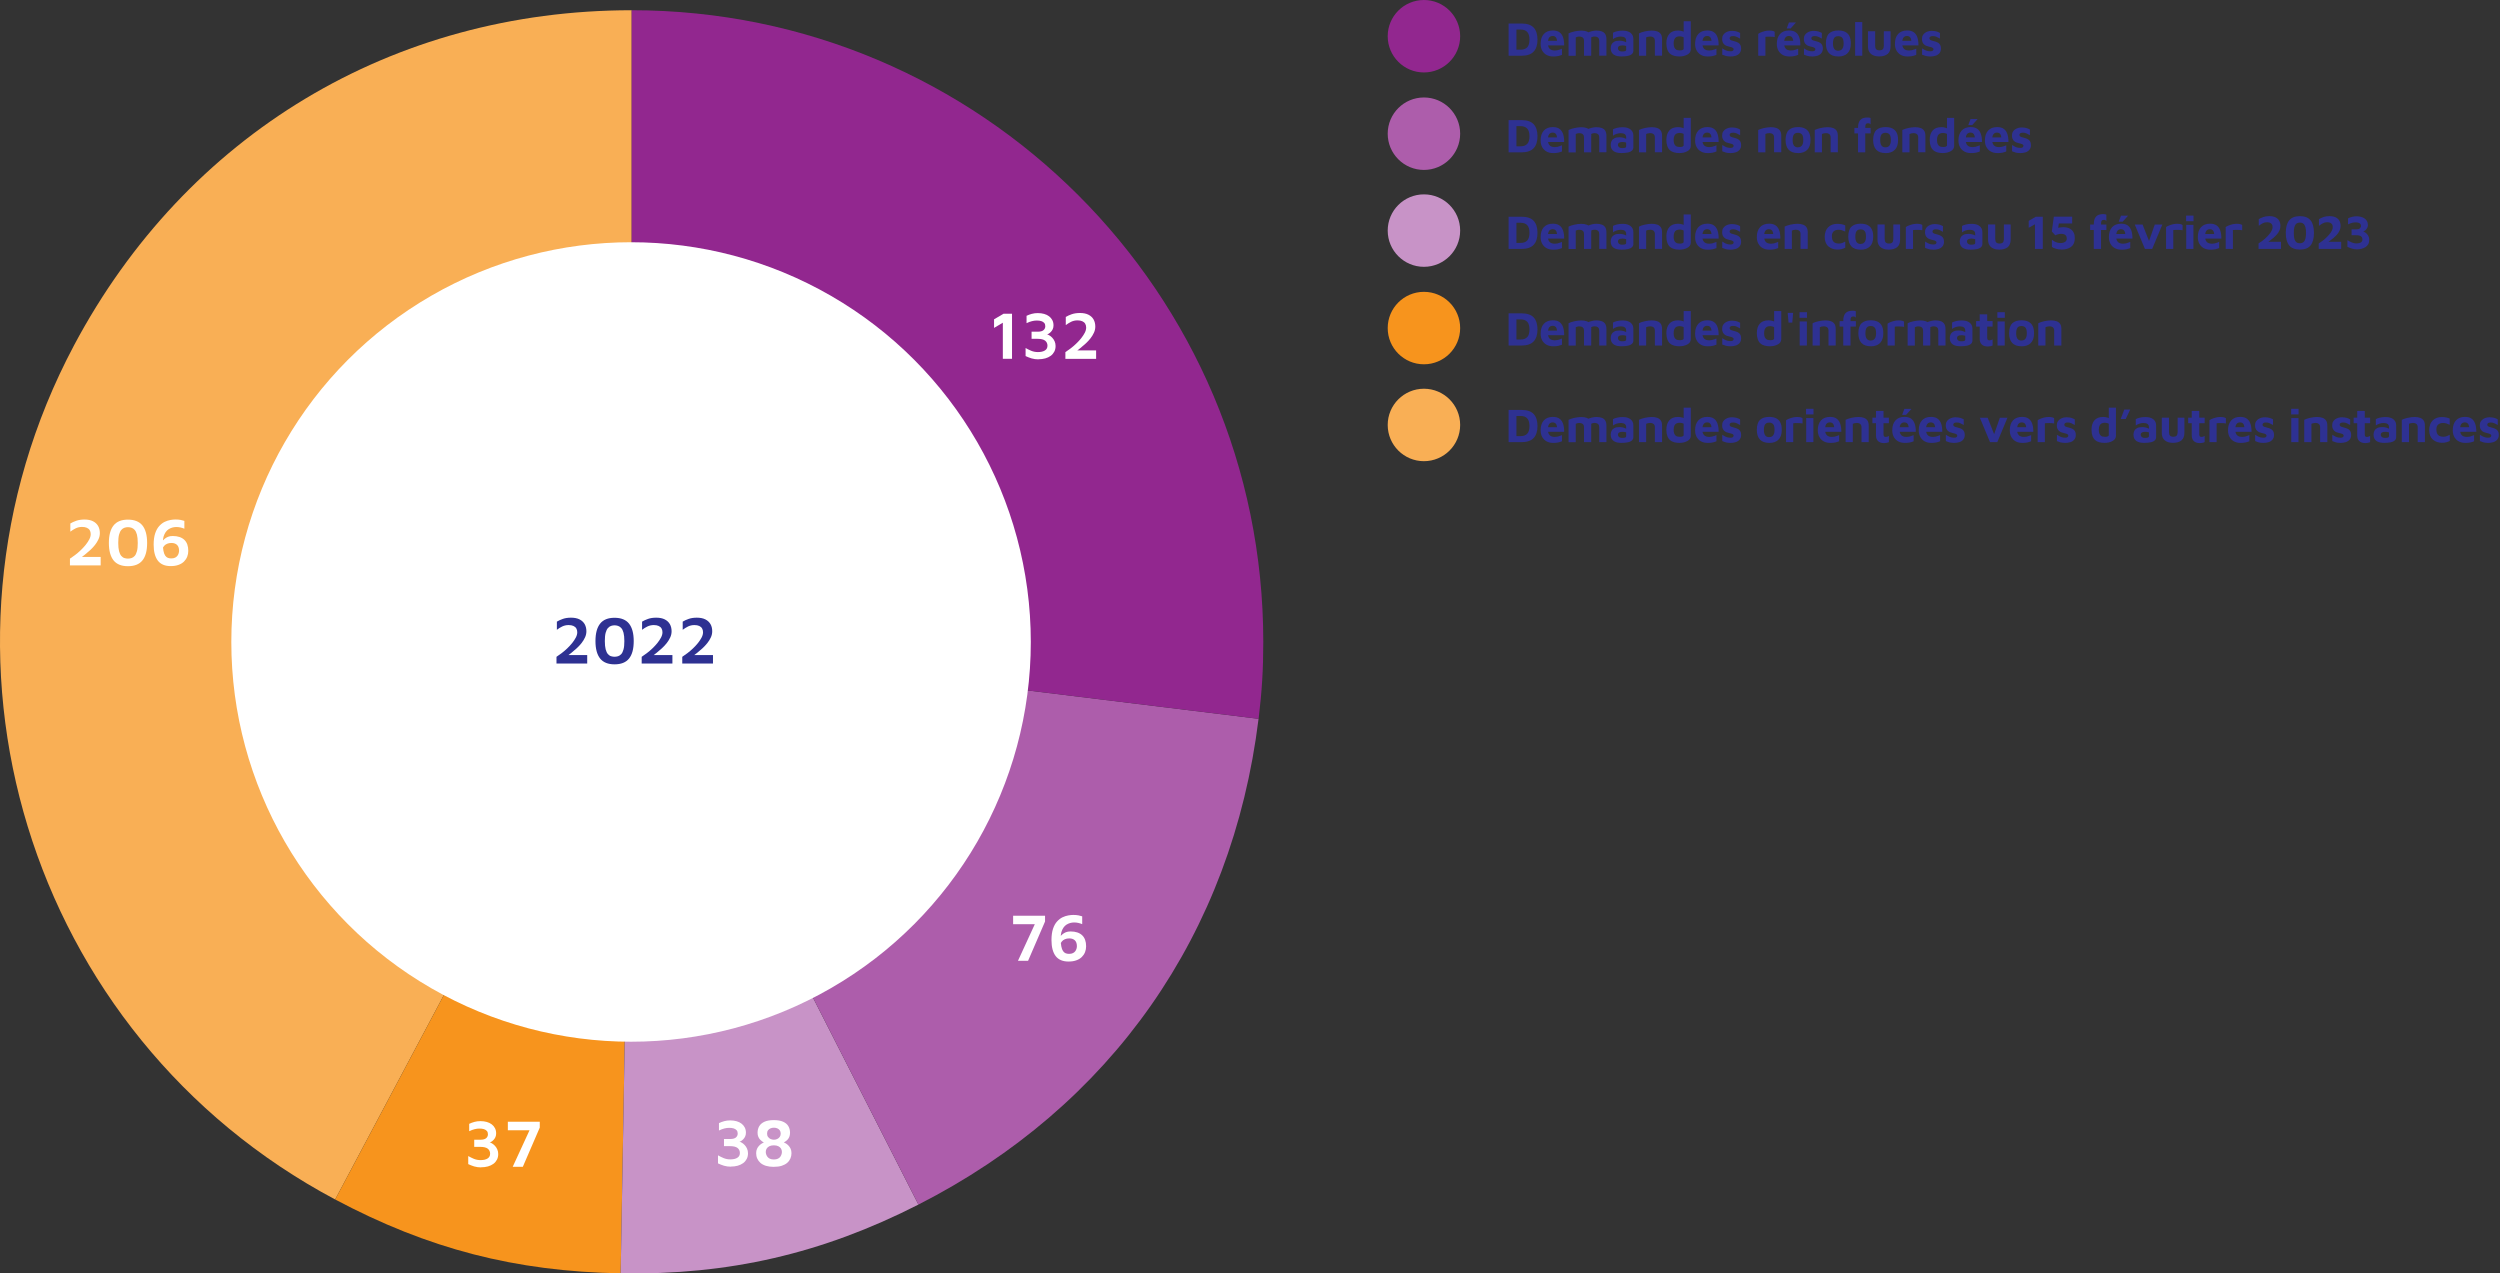 <?xml version="1.0" encoding="UTF-8"?><svg id="Calque_1" xmlns="http://www.w3.org/2000/svg" viewBox="0 0 517.58 263.64"><rect x="0" y="0" width="517.58" height="263.64" fill="#333333" stroke="none"/><defs><style>.cls-1{fill:#f9af55;}.cls-2{fill:#f7941d;}.cls-3{fill:#fff;}.cls-4{fill:#92278f;}.cls-5{fill:#ad5dab;}.cls-6{fill:#c893c7;}.cls-7{fill:#2e3192;}</style></defs><g><path class="cls-1" d="m130.78,132.88l-61.39,115.45C5.63,214.43-18.57,135.25,15.33,71.49,38.56,27.81,81.32,2.12,130.78,2.12v130.76Z"/><path class="cls-2" d="m130.78,132.88l-2.28,130.74c-21.81-.38-39.85-5.05-59.11-15.29l61.39-115.45Z"/><path class="cls-6" d="m130.78,132.88l59.36,116.51c-19.95,10.16-39.26,14.62-61.64,14.23l2.28-130.74Z"/><path class="cls-5" d="m130.78,132.88l129.78,15.94c-5.47,44.51-30.46,80.21-70.42,100.57l-59.36-116.51Z"/><path class="cls-4" d="m130.78,132.88V2.12c72.22,0,130.76,58.54,130.76,130.76,0,5.71-.28,10.27-.97,15.94l-129.78-15.94Z"/></g><circle class="cls-3" cx="130.65" cy="132.91" r="82.76"/><g><path class="cls-7" d="m115.21,137.37v-1.39c.32-.21.67-.46,1.06-.75.39-.29.77-.62,1.15-.98s.72-.73,1.04-1.12c.31-.39.56-.77.76-1.15s.29-.75.29-1.09c0-.31-.07-.57-.2-.79-.13-.22-.33-.39-.6-.51-.27-.12-.59-.18-.99-.18-.49,0-.92.1-1.32.29s-.76.42-1.11.69v-1.69c.36-.21.77-.41,1.25-.57.48-.17,1.04-.25,1.68-.25.71,0,1.3.12,1.77.36.47.24.82.57,1.06.99.23.42.35.91.35,1.46,0,.44-.09.86-.28,1.27-.19.41-.43.81-.73,1.19-.3.38-.64.74-1.01,1.08-.37.34-.74.66-1.11.95-.37.29-.72.56-1.04.79l-.41-.35h4.75v1.76h-6.36Z"/><path class="cls-7" d="m127.23,137.54c-1.34,0-2.34-.4-2.98-1.2-.64-.8-.97-2.01-.97-3.61s.32-2.81.97-3.62c.64-.81,1.64-1.21,2.98-1.21s2.35.4,3,1.21c.64.81.97,2.01.97,3.62s-.32,2.81-.97,3.61c-.64.8-1.64,1.2-3,1.2Zm0-1.57c.24,0,.48-.04.73-.11.24-.08.46-.22.66-.44.2-.22.35-.55.47-.98.12-.43.17-1.01.17-1.72s-.06-1.29-.17-1.72c-.12-.43-.27-.75-.47-.97-.2-.22-.42-.37-.66-.45s-.49-.12-.73-.12-.48.04-.72.12c-.24.08-.46.23-.65.45-.2.22-.35.54-.47.97-.12.43-.17,1-.17,1.72s.06,1.28.17,1.72c.12.43.27.76.47.98.2.22.41.37.65.44.24.07.48.11.72.11Z"/><path class="cls-7" d="m132.85,137.37v-1.39c.32-.21.67-.46,1.06-.75.39-.29.77-.62,1.15-.98s.72-.73,1.04-1.12c.31-.39.56-.77.76-1.15s.29-.75.29-1.09c0-.31-.07-.57-.2-.79-.13-.22-.33-.39-.6-.51-.27-.12-.59-.18-.99-.18-.49,0-.92.1-1.32.29s-.76.42-1.11.69v-1.69c.36-.21.77-.41,1.25-.57.48-.17,1.04-.25,1.68-.25.71,0,1.3.12,1.77.36.47.24.82.57,1.06.99.23.42.35.91.35,1.46,0,.44-.09.86-.28,1.27-.19.41-.43.81-.73,1.19-.3.38-.64.74-1.01,1.08-.37.34-.74.66-1.11.95-.37.29-.72.56-1.04.79l-.41-.35h4.75v1.76h-6.36Z"/><path class="cls-7" d="m141.25,137.37v-1.39c.32-.21.67-.46,1.06-.75.39-.29.77-.62,1.15-.98s.72-.73,1.04-1.12c.31-.39.56-.77.76-1.15s.29-.75.29-1.09c0-.31-.07-.57-.2-.79-.13-.22-.33-.39-.59-.51-.27-.12-.6-.18-.99-.18-.49,0-.92.1-1.32.29-.39.2-.76.42-1.11.69v-1.69c.35-.21.77-.41,1.25-.57.48-.17,1.04-.25,1.68-.25.71,0,1.3.12,1.77.36.47.24.82.57,1.06.99s.35.91.35,1.46c0,.44-.09.86-.28,1.27-.19.41-.43.81-.74,1.19s-.64.74-1.01,1.08c-.37.34-.74.66-1.11.95s-.72.56-1.04.79l-.41-.35h4.75v1.76h-6.36Z"/></g><g><path class="cls-3" d="m207.62,74.29v-7.48l-1.82,1.08v-1.78l1.97-1.16h1.75v9.34h-1.9Z"/><path class="cls-3" d="m215,74.4c-.51,0-.99-.07-1.44-.2-.44-.14-.85-.3-1.23-.48v-1.67c.37.21.77.41,1.18.58.42.17.87.26,1.37.26.62,0,1.11-.11,1.46-.34.35-.22.52-.55.52-.98s-.16-.78-.48-1.04c-.32-.25-.84-.38-1.55-.38h-1.26v-1.48h1.3c.52,0,.91-.1,1.16-.31s.38-.48.38-.82c0-.28-.07-.51-.22-.68-.15-.17-.35-.3-.61-.38s-.56-.12-.91-.12-.69.04-1.02.13c-.34.08-.71.22-1.12.42v-1.53c.33-.16.69-.29,1.08-.4.4-.11.81-.16,1.25-.16.48,0,.91.06,1.31.17.4.11.74.28,1.03.5.29.22.51.49.67.8.16.31.24.67.24,1.07,0,.29-.05.55-.15.77-.1.22-.23.42-.38.57-.15.16-.3.28-.44.37s-.26.14-.36.16c.14.03.31.1.5.22.2.12.39.28.58.48.19.2.35.44.48.73.13.29.2.61.2.97,0,.45-.09.84-.27,1.18s-.42.63-.74.86-.69.41-1.12.53c-.43.12-.91.18-1.43.18Z"/><path class="cls-3" d="m220.57,74.29v-1.39c.32-.21.67-.46,1.06-.75s.77-.62,1.15-.98.72-.73,1.04-1.12c.31-.39.56-.77.76-1.15s.29-.75.29-1.09c0-.31-.07-.57-.2-.79-.13-.22-.33-.39-.6-.51-.27-.12-.6-.18-.99-.18-.49,0-.92.1-1.32.29-.39.2-.76.42-1.11.69v-1.69c.35-.21.77-.41,1.25-.57s1.04-.25,1.68-.25c.71,0,1.3.12,1.77.36.47.24.82.57,1.06.99.23.42.35.91.35,1.46,0,.44-.09.86-.28,1.27-.19.41-.43.81-.73,1.19-.3.38-.64.74-1.01,1.08s-.74.66-1.11.95c-.37.29-.72.56-1.04.79l-.41-.35h4.75v1.76h-6.36Z"/></g><g><path class="cls-3" d="m210.75,198.92l3.7-8.04.28.46h-4.98v-1.76h6.61v1.2l-3.51,8.13h-2.09Z"/><path class="cls-3" d="m221.22,199.07c-1.2,0-2.09-.38-2.67-1.14-.57-.76-.86-1.86-.86-3.31,0-.93.11-1.71.32-2.34s.49-1.13.84-1.51c.35-.38.72-.67,1.12-.86s.8-.32,1.2-.39c.4-.07.74-.1,1.03-.1.41,0,.77.03,1.08.09s.56.13.77.2v1.62c-.25-.1-.51-.19-.78-.25-.27-.07-.57-.1-.92-.1-.26,0-.52.04-.79.11-.27.08-.52.19-.76.34-.24.15-.45.36-.63.62s-.32.57-.43.92c-.1.36-.15.78-.15,1.27,0,.69.04,1.25.13,1.68.08.43.21.76.36.98.16.22.34.38.55.46.21.08.44.12.69.12.34,0,.61-.05.82-.16s.37-.24.49-.41.2-.34.25-.53c.05-.19.07-.35.07-.5,0-.52-.14-.92-.41-1.19-.28-.27-.66-.41-1.17-.41-.35,0-.64.06-.9.17s-.46.26-.62.45c-.16.19-.28.4-.35.64l-.35-1.01c.06-.15.15-.32.27-.51s.29-.38.5-.56c.21-.18.45-.33.73-.45.28-.12.61-.17.99-.17,1.06,0,1.87.28,2.41.8.54.52.81,1.28.81,2.27,0,.43-.07.83-.22,1.21-.15.38-.37.71-.67,1.01-.3.29-.68.53-1.14.69-.46.17-1,.25-1.62.25Z"/></g><g><path class="cls-3" d="m151.32,241.54c-.51,0-.99-.07-1.44-.2-.44-.14-.85-.3-1.23-.48v-1.67c.37.21.77.41,1.18.58.42.17.87.26,1.37.26.62,0,1.11-.11,1.46-.34.35-.22.52-.55.52-.98s-.16-.78-.48-1.04c-.32-.25-.84-.38-1.55-.38h-1.26v-1.48h1.3c.52,0,.91-.1,1.16-.31s.38-.48.38-.82c0-.28-.07-.51-.22-.68-.15-.17-.35-.3-.61-.38s-.56-.12-.91-.12-.69.04-1.02.13c-.34.08-.71.22-1.12.42v-1.53c.33-.16.69-.29,1.08-.4.4-.11.81-.16,1.25-.16.48,0,.91.06,1.31.17.4.11.74.28,1.03.5.29.22.51.49.67.8.16.31.24.67.24,1.07,0,.29-.05.55-.15.77-.1.22-.23.42-.38.57-.15.16-.3.28-.44.37s-.26.14-.36.16c.14.03.31.1.5.22.2.12.39.28.58.48.19.2.35.44.48.73.13.29.2.61.2.97,0,.45-.09.84-.27,1.18s-.42.63-.74.86-.69.41-1.12.53c-.43.12-.91.18-1.43.18Z"/><path class="cls-3" d="m160.21,241.58c-.63,0-1.18-.08-1.65-.22-.46-.15-.84-.35-1.13-.61s-.51-.56-.66-.9c-.15-.34-.22-.71-.22-1.1,0-.35.06-.66.18-.92.12-.26.27-.47.45-.65.18-.18.35-.32.53-.43s.32-.18.43-.23c-.08-.04-.2-.1-.34-.2-.14-.1-.29-.23-.44-.39-.15-.16-.27-.35-.37-.59-.1-.23-.15-.51-.15-.83,0-.51.12-.97.35-1.36.23-.39.6-.7,1.09-.92.49-.22,1.13-.33,1.92-.33s1.42.11,1.92.33c.49.22.86.52,1.09.92.23.39.35.84.35,1.36,0,.32-.05.6-.14.83-.09.24-.21.43-.36.59-.15.15-.29.28-.43.37-.14.09-.26.16-.35.21.12.05.27.12.44.23s.35.25.52.43c.17.18.32.39.44.65s.18.56.18.92c0,.39-.07.76-.22,1.1-.15.34-.36.64-.66.9s-.67.46-1.13.61c-.46.15-1.01.22-1.65.22Zm0-1.53c.35,0,.64-.06.86-.17s.38-.25.5-.42c.11-.17.19-.34.24-.51s.07-.33.07-.47c0-.25-.06-.48-.19-.69-.13-.21-.31-.37-.56-.49-.25-.12-.55-.18-.92-.18s-.67.06-.92.18c-.25.12-.43.29-.56.49s-.19.43-.19.69c0,.14.02.3.07.47.05.17.13.34.25.51s.28.31.5.42.5.17.85.17Zm0-4.09c.25,0,.48-.05.7-.15.21-.1.39-.25.52-.43s.2-.42.2-.69-.07-.51-.2-.69c-.14-.18-.31-.31-.52-.4-.21-.09-.44-.13-.69-.13s-.47.04-.69.13c-.21.09-.39.22-.52.4-.14.18-.2.41-.2.69s.06.5.2.69.3.33.52.43c.21.1.45.15.7.15Z"/></g><g><path class="cls-3" d="m99.61,241.69c-.51,0-.99-.07-1.44-.2-.44-.14-.85-.3-1.23-.48v-1.67c.37.21.77.41,1.18.58.42.17.87.26,1.37.26.62,0,1.11-.11,1.46-.34.35-.22.52-.55.52-.98s-.16-.78-.48-1.04c-.32-.25-.84-.38-1.55-.38h-1.26v-1.48h1.3c.52,0,.91-.1,1.16-.31s.38-.48.38-.82c0-.28-.07-.51-.22-.68-.15-.17-.35-.3-.61-.38s-.56-.12-.91-.12-.69.04-1.02.13c-.34.08-.71.22-1.12.42v-1.53c.33-.16.69-.29,1.08-.4.4-.11.81-.16,1.25-.16.48,0,.91.06,1.31.17.4.11.74.28,1.03.5.29.22.51.49.67.8.16.31.24.67.24,1.07,0,.29-.05.55-.15.77-.1.22-.23.42-.38.57-.15.16-.3.28-.44.37s-.26.14-.36.16c.14.03.31.1.5.22.2.12.39.28.58.48.19.2.35.44.48.73.13.29.2.61.2.97,0,.45-.09.84-.27,1.18s-.42.63-.74.86-.69.41-1.12.53c-.43.12-.91.18-1.43.18Z"/><path class="cls-3" d="m106.14,241.58l3.7-8.04.28.46h-4.98v-1.76h6.61v1.2l-3.51,8.13h-2.09Z"/></g><g><path class="cls-3" d="m14.48,117.05v-1.39c.32-.21.67-.46,1.06-.75s.77-.62,1.15-.98.72-.73,1.04-1.12c.31-.39.56-.77.76-1.15s.29-.75.29-1.09c0-.31-.07-.57-.2-.79-.13-.22-.33-.39-.6-.51-.27-.12-.6-.18-.99-.18-.49,0-.92.1-1.32.29-.39.2-.76.42-1.11.69v-1.69c.35-.21.77-.41,1.25-.57s1.04-.25,1.68-.25c.71,0,1.3.12,1.77.36.47.24.82.57,1.06.99.23.42.35.91.35,1.46,0,.44-.09.86-.28,1.27-.19.41-.43.81-.73,1.19-.3.38-.64.74-1.01,1.08s-.74.66-1.11.95c-.37.29-.72.56-1.04.79l-.41-.35h4.75v1.76h-6.36Z"/><path class="cls-3" d="m26.49,117.22c-1.34,0-2.34-.4-2.98-1.2s-.97-2.01-.97-3.61.32-2.81.97-3.62c.64-.81,1.64-1.21,2.98-1.21s2.35.4,3,1.21c.64.81.97,2.01.97,3.62s-.32,2.81-.97,3.61c-.64.8-1.64,1.2-3,1.2Zm0-1.57c.24,0,.48-.04.73-.11.24-.08.46-.22.66-.44.2-.22.35-.55.47-.98.12-.43.17-1.01.17-1.72s-.06-1.29-.17-1.72c-.12-.43-.27-.75-.47-.97-.2-.22-.42-.37-.66-.45-.24-.08-.49-.12-.73-.12s-.48.04-.72.12c-.24.08-.46.23-.65.45-.2.22-.35.54-.47.97-.12.43-.17,1-.17,1.72s.06,1.28.17,1.72c.12.43.27.76.47.98.2.22.41.37.65.44.24.07.48.11.72.11Z"/><path class="cls-3" d="m35.34,117.2c-1.2,0-2.09-.38-2.67-1.14-.57-.76-.86-1.86-.86-3.31,0-.93.11-1.71.32-2.34s.49-1.13.84-1.51c.35-.38.72-.67,1.12-.86s.8-.32,1.2-.39c.4-.07.74-.1,1.03-.1.41,0,.77.03,1.08.09s.56.13.77.2v1.62c-.25-.1-.51-.19-.78-.25-.27-.07-.57-.1-.92-.1-.26,0-.52.04-.79.11-.27.08-.52.19-.76.34-.24.15-.45.36-.63.62s-.32.57-.43.92c-.1.36-.15.78-.15,1.27,0,.69.04,1.25.13,1.68.08.43.21.76.36.98.16.22.34.38.55.46.21.08.44.12.69.12.34,0,.61-.05.82-.16s.37-.24.49-.41.2-.34.25-.53c.05-.19.07-.35.07-.5,0-.52-.14-.92-.41-1.19-.28-.27-.66-.41-1.17-.41-.35,0-.64.06-.9.17s-.46.26-.62.45c-.16.19-.28.4-.35.64l-.35-1.01c.06-.15.15-.32.27-.51s.29-.38.5-.56c.21-.18.45-.33.73-.45.28-.12.61-.17.99-.17,1.06,0,1.87.28,2.41.8.54.52.81,1.28.81,2.27,0,.43-.07.83-.22,1.21-.15.38-.37.71-.67,1.01-.3.29-.68.53-1.14.69-.46.17-1,.25-1.62.25Z"/></g><g><path class="cls-7" d="m312.33,11.54v-6.67h2.68c1.13,0,1.97.28,2.5.84.53.56.8,1.4.8,2.5s-.27,1.92-.8,2.48c-.53.56-1.37.85-2.5.85h-2.68Zm1.62-1.25h.87c.6,0,1.05-.17,1.37-.5.31-.33.46-.86.46-1.58s-.16-1.27-.46-1.59c-.31-.33-.77-.5-1.37-.5h-.87v4.17Z"/><path class="cls-7" d="m321.54,11.69c-.51,0-.96-.1-1.34-.31-.39-.21-.69-.51-.91-.9-.22-.39-.33-.85-.33-1.4,0-.88.22-1.56.66-2.04.44-.48,1.06-.73,1.88-.73.56,0,1.01.12,1.35.36.34.24.59.59.75,1.05s.24,1.02.23,1.68h-3.85l-.16-.95h2.78l-.22.47c0-.54-.08-.92-.23-1.14-.15-.22-.39-.33-.72-.33-.19,0-.35.05-.5.14-.15.09-.27.25-.35.47-.08.22-.12.51-.12.9,0,.48.11.85.34,1.11.23.26.6.39,1.1.39.19,0,.37-.02.56-.06.18-.04.35-.1.51-.16s.3-.11.41-.16v1.28c-.24.1-.51.18-.8.25-.3.06-.64.09-1.04.09Z"/><path class="cls-7" d="m329.43,8.14v3.4h-1.49v-3.1c0-.13-.02-.24-.05-.35-.04-.11-.09-.2-.17-.27-.07-.08-.17-.14-.3-.18-.13-.04-.28-.07-.46-.07-.15,0-.29.02-.42.06s-.23.08-.31.12v3.8h-1.49v-4.63c.13-.07.29-.14.5-.21.21-.07.43-.13.68-.19.25-.05.5-.1.75-.13s.48-.05.7-.05c.45,0,.83.06,1.14.18.31.12.54.3.7.56.16.26.24.61.24,1.06Zm-1.53-.89c.21-.18.46-.34.75-.48.29-.14.6-.24.93-.32.33-.08.63-.12.91-.12.45,0,.83.06,1.15.18.31.12.54.3.7.56.16.26.24.61.24,1.06v3.4h-1.49v-3.1c0-.13-.02-.24-.05-.35-.04-.11-.09-.2-.17-.27s-.17-.14-.3-.18c-.13-.04-.28-.07-.46-.07-.15,0-.29.02-.42.07-.13.04-.24.1-.32.16l-1.46-.55Z"/><path class="cls-7" d="m335.7,11.69c-.31,0-.6-.03-.87-.08-.27-.06-.51-.15-.71-.28-.2-.13-.36-.31-.48-.53-.11-.22-.17-.5-.17-.83,0-.31.07-.59.2-.82s.33-.41.59-.54.6-.19,1.01-.19c.23,0,.45.02.66.07.21.05.41.11.58.19s.31.17.41.26l.06.72c-.13-.08-.29-.14-.48-.19-.19-.05-.39-.07-.6-.07-.33,0-.56.05-.71.15-.15.1-.22.25-.22.46,0,.13.04.24.11.34.07.1.17.18.29.23.12.05.25.08.38.08.34,0,.58-.02.71-.07.14-.05.21-.14.21-.28v-1.86c0-.31-.1-.53-.29-.67-.2-.14-.48-.21-.83-.21-.29,0-.59.05-.88.15-.3.1-.54.23-.73.38v-1.32c.17-.11.44-.21.8-.3s.77-.14,1.23-.14c.16,0,.34.01.53.04s.39.07.58.15c.19.07.37.17.53.3.16.13.29.3.4.51.1.21.15.46.15.77v2.39c0,.29-.11.52-.3.69s-.47.31-.83.38c-.36.08-.8.12-1.31.12Z"/><path class="cls-7" d="m339.33,6.91c.13-.07.29-.14.5-.21.21-.07.43-.13.68-.19.25-.05.5-.1.75-.13s.48-.05.7-.05c.45,0,.84.06,1.16.18.32.12.56.3.73.56.17.26.25.61.25,1.06v3.4h-1.49v-3.1c0-.13-.02-.24-.06-.35-.04-.11-.09-.2-.17-.27s-.17-.14-.3-.18-.28-.07-.46-.07c-.15,0-.31.02-.46.06s-.27.08-.35.12v3.8h-1.49v-4.63Z"/><path class="cls-7" d="m347.7,11.69c-.39,0-.75-.04-1.08-.13s-.62-.23-.86-.44c-.24-.2-.43-.48-.56-.83s-.21-.79-.21-1.32c0-.82.2-1.47.6-1.94.4-.47,1.01-.71,1.82-.71.11,0,.25,0,.42.03.17.02.35.06.54.12.19.07.35.18.5.34l-.3.46v-2.87h1.48v5.82c0,.25-.07.46-.2.65-.13.18-.31.33-.54.45-.22.12-.48.21-.75.28-.28.06-.57.09-.86.09Zm.06-1.25c.24,0,.44-.03.58-.09.15-.06.23-.16.23-.29v-2.33c-.12-.07-.25-.12-.38-.15-.14-.04-.27-.06-.4-.06-.28,0-.52.05-.71.14s-.34.25-.43.47c-.1.22-.15.52-.15.89,0,.29.04.54.12.75s.21.37.39.49c.18.12.43.17.75.17Z"/><path class="cls-7" d="m353.52,11.69c-.51,0-.96-.1-1.34-.31-.39-.21-.69-.51-.91-.9-.22-.39-.33-.85-.33-1.4,0-.88.22-1.56.66-2.04.44-.48,1.06-.73,1.88-.73.56,0,1.01.12,1.35.36.34.24.59.59.75,1.05s.24,1.02.23,1.68h-3.85l-.16-.95h2.78l-.22.47c0-.54-.08-.92-.23-1.14-.15-.22-.39-.33-.72-.33-.19,0-.35.05-.5.14-.15.09-.27.25-.35.47-.08.22-.12.51-.12.9,0,.48.11.85.34,1.11.23.26.6.39,1.1.39.19,0,.37-.02.56-.06.18-.04.35-.1.51-.16s.3-.11.41-.16v1.28c-.24.1-.51.18-.8.25-.3.06-.64.09-1.04.09Z"/><path class="cls-7" d="m358.21,11.69c-.36,0-.67-.04-.92-.11-.26-.08-.5-.16-.73-.26v-1.31c.14.09.3.19.47.28.17.1.36.18.57.24.21.06.43.09.67.09s.41-.04.5-.12.15-.19.15-.31c0-.11-.05-.21-.15-.27-.1-.07-.23-.13-.39-.17-.16-.05-.33-.09-.51-.13-.16-.03-.32-.08-.48-.15s-.3-.17-.43-.29c-.13-.12-.23-.27-.3-.44-.08-.18-.12-.39-.12-.65,0-.33.06-.6.19-.81.13-.22.29-.39.5-.52.21-.13.43-.23.67-.29.24-.06.47-.08.7-.08.41.01.74.06.99.14s.46.17.67.29v1.17c-.23-.13-.45-.25-.67-.35-.22-.11-.48-.17-.77-.17-.26,0-.45.04-.56.12s-.17.19-.17.32.04.23.11.3c.08.07.18.13.31.17.13.04.27.08.42.12.17.04.34.09.51.15s.34.14.5.24c.16.1.28.25.38.43.1.18.15.43.15.73,0,.41-.12.73-.33.98-.21.24-.49.42-.83.52-.34.1-.7.15-1.09.15Z"/><path class="cls-7" d="m364.01,11.54v-4.53c.09-.08.26-.17.5-.28.24-.1.51-.2.83-.28.31-.08.62-.12.93-.12s.56.02.74.07c.18.05.32.11.41.18v1.09c-.11-.03-.26-.05-.43-.06-.17-.01-.35-.02-.54-.02s-.36,0-.53,0c-.17,0-.31.02-.42.04v3.91h-1.49Z"/><path class="cls-7" d="m370.44,11.69c-.51,0-.96-.1-1.34-.31-.39-.21-.69-.51-.91-.9-.22-.39-.33-.85-.33-1.4,0-.88.22-1.56.66-2.04.44-.48,1.06-.73,1.88-.73.56,0,1.01.12,1.35.36.34.24.59.59.75,1.05s.24,1.02.23,1.68h-3.85l-.16-.95h2.78l-.22.47c0-.54-.08-.92-.23-1.14-.15-.22-.39-.33-.72-.33-.19,0-.35.05-.5.14-.15.09-.27.25-.35.47-.08.22-.12.51-.12.9,0,.48.11.85.34,1.11.23.26.6.39,1.1.39.19,0,.37-.02.56-.06.18-.04.35-.1.51-.16s.3-.11.41-.16v1.28c-.24.1-.51.18-.8.25-.3.06-.64.09-1.04.09Zm-.54-5.8l.47-1.24h1.46l-1.11,1.24h-.82Z"/><path class="cls-7" d="m375.13,11.69c-.36,0-.67-.04-.92-.11-.26-.08-.5-.16-.73-.26v-1.31c.14.09.3.19.47.28.17.1.36.18.57.24.21.06.43.09.67.09s.41-.04.5-.12.15-.19.15-.31c0-.11-.05-.21-.15-.27-.1-.07-.23-.13-.39-.17-.16-.05-.33-.09-.51-.13-.16-.03-.32-.08-.48-.15s-.3-.17-.43-.29c-.13-.12-.23-.27-.3-.44-.08-.18-.12-.39-.12-.65,0-.33.06-.6.19-.81.13-.22.29-.39.5-.52.21-.13.43-.23.67-.29.24-.06.47-.08.7-.08.41.01.74.06.99.14s.46.17.67.29v1.17c-.23-.13-.45-.25-.67-.35-.22-.11-.48-.17-.77-.17-.26,0-.45.04-.56.12s-.17.19-.17.32.04.23.11.3c.08.07.18.13.31.17.13.04.27.08.42.12.17.04.34.09.51.15s.34.14.5.24c.16.1.28.25.38.43.1.18.15.43.15.73,0,.41-.12.73-.33.98-.21.24-.49.42-.83.52-.34.1-.7.15-1.09.15Z"/><path class="cls-7" d="m380.59,11.69c-.85,0-1.5-.23-1.93-.69-.43-.46-.64-1.13-.64-2.01,0-.95.22-1.64.66-2.06.44-.42,1.07-.62,1.92-.62.57,0,1.04.1,1.42.29.38.19.67.48.87.88.2.39.29.9.29,1.52,0,.89-.22,1.56-.67,2.01-.45.46-1.09.69-1.92.69Zm0-1.19c.25,0,.45-.06.61-.17.16-.12.29-.29.37-.51.08-.22.12-.5.12-.82,0-.37-.04-.67-.12-.89-.08-.22-.21-.37-.38-.47s-.37-.15-.61-.15c-.25,0-.46.05-.62.15s-.28.26-.36.48c-.08.22-.12.51-.12.88,0,.51.09.88.27,1.13s.45.38.83.38Z"/><path class="cls-7" d="m385.55,11.54h-1.48v-6.97h1.48v6.97Z"/><path class="cls-7" d="m389.11,11.69c-.47,0-.88-.07-1.24-.22-.36-.15-.64-.37-.84-.68-.2-.3-.3-.7-.3-1.19v-3.13h1.49v3.01c0,.32.07.56.21.71.14.16.37.23.68.23s.55-.08.69-.23c.14-.16.21-.4.21-.71v-3.01h1.4v3.13c0,.72-.21,1.25-.62,1.58-.41.33-.98.5-1.69.5Z"/><path class="cls-7" d="m394.89,11.69c-.51,0-.96-.1-1.34-.31-.39-.21-.69-.51-.91-.9-.22-.39-.33-.85-.33-1.4,0-.88.22-1.56.66-2.04.44-.48,1.06-.73,1.88-.73.56,0,1.01.12,1.35.36.34.24.59.59.75,1.05s.24,1.02.23,1.68h-3.85l-.16-.95h2.78l-.22.47c0-.54-.08-.92-.23-1.14-.15-.22-.39-.33-.72-.33-.19,0-.35.05-.5.14-.15.09-.27.25-.35.47-.08.22-.12.51-.12.9,0,.48.11.85.34,1.11.23.26.6.39,1.1.39.19,0,.37-.02.56-.06.18-.04.35-.1.51-.16s.3-.11.41-.16v1.28c-.24.1-.51.18-.8.25-.3.06-.64.09-1.04.09Z"/><path class="cls-7" d="m399.58,11.69c-.36,0-.67-.04-.92-.11-.26-.08-.5-.16-.73-.26v-1.31c.14.09.3.19.47.28.17.1.36.18.57.24.21.06.43.09.67.09s.41-.04.5-.12.15-.19.15-.31c0-.11-.05-.21-.15-.27-.1-.07-.23-.13-.39-.17-.16-.05-.33-.09-.51-.13-.16-.03-.32-.08-.48-.15s-.3-.17-.43-.29c-.13-.12-.23-.27-.3-.44-.08-.18-.12-.39-.12-.65,0-.33.06-.6.19-.81.13-.22.29-.39.5-.52.21-.13.43-.23.67-.29.24-.06.47-.08.7-.08.41.01.74.06.99.14s.46.17.67.29v1.17c-.23-.13-.45-.25-.67-.35-.22-.11-.48-.17-.77-.17-.26,0-.45.04-.56.12s-.17.19-.17.32.04.23.11.3c.08.07.18.13.31.17.13.04.27.08.42.12.17.04.34.09.51.15s.34.14.5.24c.16.1.28.25.38.43.1.18.15.43.15.73,0,.41-.12.73-.33.98-.21.24-.49.42-.83.52-.34.1-.7.15-1.09.15Z"/><path class="cls-7" d="m312.33,31.54v-6.67h2.68c1.13,0,1.97.28,2.5.84.53.56.8,1.4.8,2.5s-.27,1.92-.8,2.48c-.53.56-1.37.85-2.5.85h-2.68Zm1.62-1.25h.87c.6,0,1.05-.17,1.37-.5.31-.33.46-.86.46-1.58s-.16-1.27-.46-1.59c-.31-.33-.77-.5-1.37-.5h-.87v4.17Z"/><path class="cls-7" d="m321.54,31.69c-.51,0-.96-.1-1.34-.31-.39-.21-.69-.51-.91-.9-.22-.39-.33-.85-.33-1.4,0-.88.22-1.56.66-2.04.44-.48,1.06-.73,1.88-.73.56,0,1.01.12,1.35.36.34.24.59.59.75,1.05s.24,1.02.23,1.68h-3.85l-.16-.95h2.78l-.22.47c0-.54-.08-.92-.23-1.14-.15-.22-.39-.33-.72-.33-.19,0-.35.05-.5.14-.15.09-.27.25-.35.47-.08.22-.12.51-.12.9,0,.48.11.85.34,1.11.23.26.6.39,1.1.39.19,0,.37-.02.56-.06.18-.04.35-.1.51-.16s.3-.11.41-.16v1.28c-.24.1-.51.18-.8.25-.3.06-.64.09-1.04.09Z"/><path class="cls-7" d="m329.43,28.14v3.4h-1.49v-3.1c0-.13-.02-.24-.05-.35-.04-.11-.09-.2-.17-.27-.07-.08-.17-.14-.3-.18-.13-.04-.28-.07-.46-.07-.15,0-.29.02-.42.06s-.23.08-.31.12v3.8h-1.49v-4.63c.13-.07.29-.14.5-.21.21-.07.43-.13.68-.19.25-.05.5-.1.75-.13s.48-.05.7-.05c.45,0,.83.06,1.14.18.31.12.54.3.7.56.16.26.24.61.24,1.06Zm-1.53-.89c.21-.18.46-.34.75-.48.29-.14.6-.24.93-.32.33-.08.63-.12.91-.12.45,0,.83.06,1.15.18.31.12.54.3.7.56.16.26.24.61.24,1.06v3.4h-1.49v-3.1c0-.13-.02-.24-.05-.35-.04-.11-.09-.2-.17-.27s-.17-.14-.3-.18c-.13-.04-.28-.07-.46-.07-.15,0-.29.02-.42.07-.13.04-.24.1-.32.16l-1.46-.55Z"/><path class="cls-7" d="m335.7,31.69c-.31,0-.6-.03-.87-.08-.27-.06-.51-.15-.71-.28-.2-.13-.36-.31-.48-.53-.11-.22-.17-.5-.17-.83,0-.31.07-.59.2-.82s.33-.41.59-.54.6-.19,1.01-.19c.23,0,.45.02.66.07.21.05.41.11.58.19s.31.17.41.26l.06.72c-.13-.08-.29-.14-.48-.19-.19-.05-.39-.07-.6-.07-.33,0-.56.05-.71.15-.15.1-.22.25-.22.46,0,.13.04.24.11.34.07.1.17.18.29.23.12.05.25.08.38.08.34,0,.58-.02.71-.07.14-.05.21-.14.21-.28v-1.86c0-.31-.1-.53-.29-.67-.2-.14-.48-.21-.83-.21-.29,0-.59.05-.88.15-.3.1-.54.23-.73.38v-1.32c.17-.11.44-.21.8-.3s.77-.14,1.23-.14c.16,0,.34.01.53.04s.39.07.58.15c.19.07.37.17.53.3.16.13.29.3.4.51.1.21.15.46.15.77v2.39c0,.29-.11.52-.3.69s-.47.31-.83.38c-.36.08-.8.12-1.31.12Z"/><path class="cls-7" d="m339.33,26.91c.13-.07.29-.14.5-.21.21-.07.43-.13.68-.19.25-.05.5-.1.75-.13s.48-.05.7-.05c.45,0,.84.06,1.16.18.32.12.56.3.73.56.17.26.25.61.25,1.06v3.4h-1.49v-3.1c0-.13-.02-.24-.06-.35-.04-.11-.09-.2-.17-.27s-.17-.14-.3-.18-.28-.07-.46-.07c-.15,0-.31.02-.46.06s-.27.08-.35.12v3.8h-1.49v-4.63Z"/><path class="cls-7" d="m347.7,31.69c-.39,0-.75-.04-1.08-.13s-.62-.23-.86-.44c-.24-.2-.43-.48-.56-.83s-.21-.79-.21-1.32c0-.82.2-1.47.6-1.94.4-.47,1.01-.71,1.82-.71.11,0,.25,0,.42.03.17.02.35.06.54.12.19.07.35.18.5.34l-.3.46v-2.87h1.48v5.82c0,.25-.07.46-.2.65-.13.18-.31.33-.54.45-.22.12-.48.21-.75.28-.28.06-.57.09-.86.09Zm.06-1.25c.24,0,.44-.03.58-.09.15-.06.23-.16.23-.29v-2.33c-.12-.07-.25-.12-.38-.15-.14-.04-.27-.06-.4-.06-.28,0-.52.05-.71.14s-.34.25-.43.47c-.1.22-.15.52-.15.89,0,.29.04.54.12.75s.21.37.39.49c.18.12.43.17.75.17Z"/><path class="cls-7" d="m353.52,31.69c-.51,0-.96-.1-1.34-.31-.39-.21-.69-.51-.91-.9-.22-.39-.33-.85-.33-1.4,0-.88.22-1.56.66-2.04.44-.48,1.06-.73,1.88-.73.56,0,1.01.12,1.35.36.34.24.59.59.75,1.05s.24,1.02.23,1.68h-3.85l-.16-.95h2.78l-.22.47c0-.54-.08-.92-.23-1.14-.15-.22-.39-.33-.72-.33-.19,0-.35.05-.5.14-.15.09-.27.25-.35.47-.08.22-.12.51-.12.9,0,.48.11.85.34,1.11.23.26.6.39,1.1.39.19,0,.37-.02.56-.06.18-.04.35-.1.51-.16s.3-.11.41-.16v1.28c-.24.1-.51.18-.8.25-.3.06-.64.09-1.04.09Z"/><path class="cls-7" d="m358.21,31.69c-.36,0-.67-.04-.92-.11-.26-.08-.5-.16-.73-.26v-1.31c.14.09.3.19.47.28.17.1.36.18.57.24.21.06.43.09.67.09s.41-.04.5-.12.15-.19.15-.31c0-.11-.05-.21-.15-.27-.1-.07-.23-.13-.39-.17-.16-.05-.33-.09-.51-.13-.16-.03-.32-.08-.48-.15s-.3-.17-.43-.29c-.13-.12-.23-.27-.3-.44-.08-.18-.12-.39-.12-.65,0-.33.06-.6.19-.81.13-.22.29-.39.5-.52.21-.13.43-.23.67-.29.24-.06.47-.08.7-.08.41.01.74.06.99.14s.46.17.67.29v1.17c-.23-.13-.45-.25-.67-.35-.22-.11-.48-.17-.77-.17-.26,0-.45.04-.56.12s-.17.19-.17.32.04.23.11.3c.08.07.18.13.31.17.13.04.27.08.42.12.17.04.34.09.51.15s.34.14.5.24c.16.1.28.25.38.43.1.18.15.43.15.73,0,.41-.12.73-.33.98-.21.24-.49.42-.83.52-.34.1-.7.15-1.09.15Z"/><path class="cls-7" d="m364.01,26.91c.13-.07.29-.14.5-.21.21-.07.43-.13.68-.19.25-.05.5-.1.75-.13s.48-.05.7-.05c.45,0,.84.06,1.16.18.32.12.56.3.73.56.17.26.25.61.25,1.06v3.4h-1.49v-3.1c0-.13-.02-.24-.06-.35-.04-.11-.09-.2-.17-.27s-.17-.14-.3-.18-.28-.07-.46-.07c-.15,0-.31.02-.46.06s-.27.08-.35.12v3.8h-1.49v-4.63Z"/><path class="cls-7" d="m372.24,31.69c-.85,0-1.5-.23-1.93-.69-.43-.46-.64-1.13-.64-2.01,0-.95.22-1.64.66-2.06.44-.42,1.07-.62,1.92-.62.57,0,1.04.1,1.42.29.38.19.67.48.87.88.2.39.29.9.29,1.52,0,.89-.22,1.56-.67,2.01-.45.46-1.09.69-1.92.69Zm0-1.19c.25,0,.45-.06.61-.17.16-.12.29-.29.37-.51.08-.22.12-.5.12-.82,0-.37-.04-.67-.12-.89-.08-.22-.21-.37-.38-.47s-.37-.15-.61-.15c-.25,0-.46.05-.62.15s-.28.26-.36.48c-.08.22-.12.51-.12.88,0,.51.09.88.27,1.13s.45.38.83.38Z"/><path class="cls-7" d="m375.72,26.91c.13-.07.29-.14.5-.21.21-.07.43-.13.68-.19.25-.05.5-.1.75-.13s.48-.05.7-.05c.45,0,.84.06,1.16.18.32.12.56.3.73.56.17.26.25.61.25,1.06v3.4h-1.49v-3.1c0-.13-.02-.24-.06-.35-.04-.11-.09-.2-.17-.27s-.17-.14-.3-.18-.28-.07-.46-.07c-.15,0-.31.02-.46.06s-.27.08-.35.12v3.8h-1.49v-4.63Z"/><path class="cls-7" d="m384.67,31.54v-3.92h-.75v-1.14h.76v-.12c0-.33.03-.61.1-.84.07-.23.16-.43.28-.58s.26-.28.42-.37c.16-.09.34-.15.53-.18s.39-.06.6-.06c.11,0,.22,0,.35.02s.23.04.31.08v1.32c-.06-.07-.13-.13-.2-.17-.07-.04-.17-.06-.3-.06-.09,0-.17.01-.24.03-.07.02-.14.05-.19.1-.05.05-.09.11-.12.2s-.04.2-.04.33v.3h1.1v1.14h-1.11v3.92h-1.49Z"/><path class="cls-7" d="m390.37,31.69c-.85,0-1.5-.23-1.93-.69-.43-.46-.64-1.13-.64-2.01,0-.95.22-1.64.66-2.06.44-.42,1.07-.62,1.92-.62.57,0,1.04.1,1.42.29.38.19.67.48.87.88.2.39.29.9.29,1.52,0,.89-.22,1.56-.67,2.01-.45.46-1.09.69-1.92.69Zm0-1.19c.25,0,.45-.06.61-.17.16-.12.29-.29.37-.51.08-.22.12-.5.12-.82,0-.37-.04-.67-.12-.89-.08-.22-.21-.37-.38-.47s-.37-.15-.61-.15c-.25,0-.46.05-.62.15s-.28.26-.36.48c-.08.22-.12.51-.12.88,0,.51.09.88.27,1.13s.45.38.83.38Z"/><path class="cls-7" d="m393.85,26.91c.13-.07.29-.14.5-.21.21-.07.43-.13.68-.19.25-.05.5-.1.75-.13s.48-.05.7-.05c.45,0,.84.06,1.16.18.32.12.56.3.73.56.17.26.25.61.25,1.06v3.4h-1.49v-3.1c0-.13-.02-.24-.06-.35-.04-.11-.09-.2-.17-.27s-.17-.14-.3-.18-.28-.07-.46-.07c-.15,0-.31.02-.46.06s-.27.08-.35.12v3.8h-1.49v-4.63Z"/><path class="cls-7" d="m402.22,31.69c-.39,0-.75-.04-1.08-.13s-.62-.23-.86-.44c-.24-.2-.43-.48-.56-.83s-.21-.79-.21-1.32c0-.82.2-1.47.6-1.94.4-.47,1.01-.71,1.82-.71.11,0,.25,0,.42.03.17.02.35.06.54.12.19.07.35.18.5.34l-.3.46v-2.87h1.48v5.82c0,.25-.07.46-.2.65-.13.18-.31.33-.54.45-.22.12-.48.21-.75.28-.28.06-.57.09-.86.09Zm.06-1.25c.24,0,.44-.03.58-.09.15-.06.23-.16.23-.29v-2.33c-.12-.07-.25-.12-.38-.15-.14-.04-.27-.06-.4-.06-.28,0-.52.05-.71.14s-.34.25-.43.47c-.1.22-.15.52-.15.89,0,.29.04.54.12.75s.21.37.39.49c.18.12.43.17.75.17Z"/><path class="cls-7" d="m408.04,31.69c-.51,0-.96-.1-1.34-.31-.39-.21-.69-.51-.91-.9-.22-.39-.33-.85-.33-1.4,0-.88.22-1.56.66-2.04.44-.48,1.06-.73,1.88-.73.56,0,1.01.12,1.35.36.34.24.59.59.75,1.05s.24,1.02.23,1.68h-3.85l-.16-.95h2.78l-.22.47c0-.54-.08-.92-.23-1.14-.15-.22-.39-.33-.72-.33-.19,0-.35.05-.5.14-.15.09-.27.25-.35.47-.08.22-.12.51-.12.9,0,.48.11.85.34,1.11.23.26.6.39,1.1.39.19,0,.37-.02.56-.06.18-.04.35-.1.51-.16s.3-.11.41-.16v1.28c-.24.1-.51.18-.8.25-.3.06-.64.09-1.04.09Zm-.54-5.8l.47-1.24h1.46l-1.11,1.24h-.82Z"/><path class="cls-7" d="m413.52,31.69c-.51,0-.96-.1-1.34-.31-.39-.21-.69-.51-.91-.9-.22-.39-.33-.85-.33-1.4,0-.88.22-1.56.66-2.04.44-.48,1.06-.73,1.88-.73.56,0,1.01.12,1.35.36.34.24.59.59.75,1.05s.24,1.02.23,1.68h-3.85l-.16-.95h2.78l-.22.47c0-.54-.08-.92-.23-1.14-.15-.22-.39-.33-.72-.33-.19,0-.35.05-.5.14-.15.09-.27.25-.35.47-.08.22-.12.51-.12.9,0,.48.11.85.34,1.11.23.26.6.39,1.1.39.19,0,.37-.02.56-.06.18-.04.35-.1.51-.16s.3-.11.41-.16v1.28c-.24.1-.51.18-.8.25-.3.06-.64.09-1.04.09Z"/><path class="cls-7" d="m418.21,31.69c-.36,0-.67-.04-.92-.11-.26-.08-.5-.16-.73-.26v-1.31c.14.09.3.19.47.28.17.1.36.18.57.24.21.06.43.09.67.09s.41-.04.5-.12.15-.19.15-.31c0-.11-.05-.21-.15-.27-.1-.07-.23-.13-.39-.17-.16-.05-.33-.09-.51-.13-.16-.03-.32-.08-.48-.15s-.3-.17-.43-.29c-.13-.12-.23-.27-.3-.44-.08-.18-.12-.39-.12-.65,0-.33.06-.6.19-.81.13-.22.29-.39.5-.52.21-.13.43-.23.67-.29.24-.06.47-.08.7-.08.41.01.74.06.99.14s.46.17.67.29v1.17c-.23-.13-.45-.25-.67-.35-.22-.11-.48-.17-.77-.17-.26,0-.45.04-.56.12s-.17.19-.17.32.04.23.11.3c.08.07.18.13.31.17.13.04.27.08.42.12.17.04.34.09.51.15s.34.14.5.24c.16.1.28.25.38.43.1.18.15.43.15.73,0,.41-.12.73-.33.98-.21.24-.49.42-.83.52-.34.1-.7.15-1.09.15Z"/><path class="cls-7" d="m312.33,51.54v-6.67h2.68c1.13,0,1.97.28,2.5.84.53.56.8,1.4.8,2.5s-.27,1.92-.8,2.48c-.53.56-1.37.85-2.5.85h-2.68Zm1.62-1.25h.87c.6,0,1.05-.17,1.37-.5.31-.33.46-.86.46-1.58s-.16-1.27-.46-1.59c-.31-.33-.77-.5-1.37-.5h-.87v4.17Z"/><path class="cls-7" d="m321.54,51.69c-.51,0-.96-.1-1.34-.31-.39-.21-.69-.51-.91-.9-.22-.39-.33-.85-.33-1.4,0-.88.22-1.56.66-2.04.44-.48,1.06-.73,1.88-.73.56,0,1.01.12,1.35.36.34.24.59.59.75,1.05s.24,1.02.23,1.68h-3.85l-.16-.95h2.78l-.22.47c0-.54-.08-.92-.23-1.14-.15-.22-.39-.33-.72-.33-.19,0-.35.05-.5.14-.15.09-.27.25-.35.47-.08.22-.12.51-.12.9,0,.48.11.85.34,1.11.23.26.6.39,1.1.39.19,0,.37-.02.56-.06.18-.04.35-.1.51-.16s.3-.11.41-.16v1.28c-.24.1-.51.18-.8.25-.3.06-.64.09-1.04.09Z"/><path class="cls-7" d="m329.43,48.14v3.4h-1.49v-3.1c0-.13-.02-.24-.05-.35-.04-.11-.09-.2-.17-.27-.07-.08-.17-.14-.3-.18-.13-.04-.28-.07-.46-.07-.15,0-.29.02-.42.06s-.23.08-.31.12v3.8h-1.49v-4.63c.13-.07.29-.14.5-.21.21-.07.43-.13.68-.19.25-.05.5-.1.75-.13s.48-.05.7-.05c.45,0,.83.06,1.14.18.31.12.54.3.7.56.16.26.24.61.24,1.06Zm-1.53-.89c.21-.18.46-.34.75-.48.29-.14.6-.24.93-.32.33-.08.63-.12.91-.12.45,0,.83.06,1.15.18.31.12.54.3.7.56.16.26.24.61.24,1.06v3.4h-1.49v-3.1c0-.13-.02-.24-.05-.35-.04-.11-.09-.2-.17-.27s-.17-.14-.3-.18c-.13-.04-.28-.07-.46-.07-.15,0-.29.02-.42.07-.13.04-.24.1-.32.16l-1.46-.55Z"/><path class="cls-7" d="m335.7,51.69c-.31,0-.6-.03-.87-.08-.27-.06-.51-.15-.71-.28-.2-.13-.36-.31-.48-.53-.11-.22-.17-.5-.17-.83,0-.31.07-.59.2-.82s.33-.41.59-.54.6-.19,1.01-.19c.23,0,.45.02.66.07.21.05.41.11.58.19s.31.17.41.26l.06.72c-.13-.08-.29-.14-.48-.19-.19-.05-.39-.07-.6-.07-.33,0-.56.05-.71.15-.15.1-.22.25-.22.46,0,.13.04.24.11.34.07.1.17.18.29.23.12.05.25.08.38.08.34,0,.58-.02.71-.07.14-.05.21-.14.21-.28v-1.86c0-.31-.1-.53-.29-.67-.2-.14-.48-.21-.83-.21-.29,0-.59.05-.88.15-.3.1-.54.23-.73.38v-1.32c.17-.11.44-.21.8-.3s.77-.14,1.23-.14c.16,0,.34.01.53.04s.39.07.58.15c.19.07.37.17.53.3.16.13.29.3.4.51.1.21.15.46.15.77v2.39c0,.29-.11.52-.3.69s-.47.31-.83.38c-.36.08-.8.12-1.31.12Z"/><path class="cls-7" d="m339.33,46.91c.13-.07.29-.14.5-.21.21-.07.43-.13.68-.19.25-.05.5-.1.75-.13s.48-.05.7-.05c.45,0,.84.06,1.16.18.32.12.56.3.73.56.17.26.25.61.25,1.06v3.4h-1.49v-3.1c0-.13-.02-.24-.06-.35-.04-.11-.09-.2-.17-.27s-.17-.14-.3-.18-.28-.07-.46-.07c-.15,0-.31.02-.46.06s-.27.08-.35.12v3.8h-1.49v-4.63Z"/><path class="cls-7" d="m347.7,51.69c-.39,0-.75-.04-1.08-.13s-.62-.23-.86-.44c-.24-.2-.43-.48-.56-.83s-.21-.79-.21-1.32c0-.82.2-1.47.6-1.94.4-.47,1.01-.71,1.82-.71.11,0,.25,0,.42.03.17.02.35.06.54.12.19.07.35.18.5.34l-.3.46v-2.87h1.48v5.82c0,.25-.07.46-.2.65-.13.18-.31.33-.54.45-.22.12-.48.21-.75.28-.28.06-.57.09-.86.09Zm.06-1.25c.24,0,.44-.03.58-.09.15-.06.23-.16.23-.29v-2.33c-.12-.07-.25-.12-.38-.15-.14-.04-.27-.06-.4-.06-.28,0-.52.05-.71.14s-.34.25-.43.47c-.1.22-.15.52-.15.89,0,.29.04.54.12.75s.21.37.39.49c.18.12.43.17.75.17Z"/><path class="cls-7" d="m353.52,51.69c-.51,0-.96-.1-1.34-.31-.39-.21-.69-.51-.91-.9-.22-.39-.33-.85-.33-1.4,0-.88.22-1.56.66-2.04.44-.48,1.06-.73,1.88-.73.56,0,1.01.12,1.35.36.34.24.59.59.75,1.05s.24,1.02.23,1.68h-3.85l-.16-.95h2.78l-.22.47c0-.54-.08-.92-.23-1.14-.15-.22-.39-.33-.72-.33-.19,0-.35.05-.5.14-.15.09-.27.25-.35.47-.08.22-.12.51-.12.9,0,.48.11.85.34,1.11.23.26.6.39,1.1.39.19,0,.37-.02.56-.06.18-.04.35-.1.51-.16s.3-.11.41-.16v1.28c-.24.1-.51.18-.8.25-.3.06-.64.09-1.04.09Z"/><path class="cls-7" d="m358.21,51.69c-.36,0-.67-.04-.92-.11-.26-.08-.5-.16-.73-.26v-1.31c.14.09.3.19.47.28.17.1.36.18.57.24.21.06.43.09.67.09s.41-.04.5-.12.15-.19.15-.31c0-.11-.05-.21-.15-.27-.1-.07-.23-.13-.39-.17-.16-.05-.33-.09-.51-.13-.16-.03-.32-.08-.48-.15s-.3-.17-.43-.29c-.13-.12-.23-.27-.3-.44-.08-.18-.12-.39-.12-.65,0-.33.06-.6.19-.81.13-.22.29-.39.5-.52.21-.13.43-.23.67-.29.24-.06.47-.08.7-.08.41.01.74.06.99.14s.46.17.67.29v1.17c-.23-.13-.45-.25-.67-.35-.22-.11-.48-.17-.77-.17-.26,0-.45.04-.56.12s-.17.19-.17.32.04.23.11.3c.08.07.18.13.31.17.13.04.27.08.42.12.17.04.34.09.51.15s.34.14.5.24c.16.1.28.25.38.43.1.18.15.43.15.73,0,.41-.12.73-.33.98-.21.24-.49.42-.83.52-.34.1-.7.15-1.09.15Z"/><path class="cls-7" d="m366.3,51.69c-.51,0-.96-.1-1.34-.31-.39-.21-.69-.51-.91-.9-.22-.39-.33-.85-.33-1.4,0-.88.22-1.56.66-2.04.44-.48,1.06-.73,1.88-.73.56,0,1.01.12,1.35.36.34.24.59.59.75,1.05s.24,1.02.23,1.68h-3.85l-.16-.95h2.78l-.22.47c0-.54-.08-.92-.23-1.14-.15-.22-.39-.33-.72-.33-.19,0-.35.05-.5.14-.15.09-.27.25-.35.47-.08.22-.12.51-.12.9,0,.48.11.85.34,1.11.23.26.6.39,1.1.39.19,0,.37-.02.56-.06.18-.04.35-.1.51-.16s.3-.11.41-.16v1.28c-.24.1-.51.18-.8.25-.3.06-.64.09-1.04.09Z"/><path class="cls-7" d="m369.49,46.91c.13-.07.29-.14.5-.21.21-.07.43-.13.68-.19.25-.05.5-.1.75-.13s.48-.05.7-.05c.45,0,.84.06,1.16.18.32.12.56.3.73.56.17.26.25.61.25,1.06v3.4h-1.49v-3.1c0-.13-.02-.24-.06-.35-.04-.11-.09-.2-.17-.27s-.17-.14-.3-.18-.28-.07-.46-.07c-.15,0-.31.02-.46.06s-.27.08-.35.12v3.8h-1.49v-4.63Z"/><path class="cls-7" d="m380.43,51.67c-.36,0-.7-.05-1.02-.16-.32-.11-.6-.27-.85-.48-.25-.21-.44-.48-.58-.81s-.21-.71-.21-1.14c0-.46.07-.86.2-1.21.13-.34.32-.63.55-.85s.51-.4.83-.51.67-.17,1.06-.17c.27,0,.56.03.85.08.29.06.54.14.76.24v1.28c-.23-.11-.46-.19-.68-.27-.22-.07-.45-.1-.69-.1-.42,0-.76.1-1.01.32-.26.21-.38.55-.38,1.02,0,.5.11.88.34,1.13s.6.38,1.13.38c.25,0,.49-.04.71-.13.23-.09.43-.18.59-.27v1.27c-.23.12-.48.21-.73.28-.25.07-.55.1-.88.1Z"/><path class="cls-7" d="m385.22,51.69c-.85,0-1.5-.23-1.93-.69-.43-.46-.64-1.13-.64-2.01,0-.95.22-1.64.66-2.06.44-.42,1.07-.62,1.92-.62.57,0,1.04.1,1.42.29.38.19.67.48.87.88.2.39.29.9.29,1.52,0,.89-.22,1.56-.67,2.01-.45.46-1.09.69-1.92.69Zm0-1.19c.25,0,.45-.06.61-.17.16-.12.29-.29.37-.51.08-.22.12-.5.12-.82,0-.37-.04-.67-.12-.89-.08-.22-.21-.37-.38-.47s-.37-.15-.61-.15c-.25,0-.46.05-.62.15s-.28.26-.36.48c-.08.22-.12.51-.12.88,0,.51.09.88.27,1.13s.45.38.83.38Z"/><path class="cls-7" d="m391.08,51.69c-.47,0-.88-.07-1.24-.22-.36-.15-.64-.37-.84-.68-.2-.3-.3-.7-.3-1.19v-3.13h1.49v3.01c0,.32.07.56.21.71.14.16.37.23.68.23s.55-.08.69-.23c.14-.16.21-.4.21-.71v-3.01h1.4v3.13c0,.72-.21,1.25-.62,1.58-.41.33-.98.5-1.69.5Z"/><path class="cls-7" d="m394.57,51.54v-4.53c.09-.08.26-.17.5-.28.24-.1.51-.2.83-.28.31-.08.62-.12.93-.12s.56.02.74.07c.18.05.32.11.41.18v1.09c-.11-.03-.26-.05-.43-.06-.17-.01-.35-.02-.54-.02s-.36,0-.53,0c-.17,0-.31.02-.42.04v3.91h-1.49Z"/><path class="cls-7" d="m400.21,51.69c-.36,0-.67-.04-.92-.11-.26-.08-.5-.16-.73-.26v-1.31c.14.09.3.19.47.28.17.1.36.18.57.24.21.06.43.09.67.09s.41-.04.5-.12.15-.19.15-.31c0-.11-.05-.21-.15-.27-.1-.07-.23-.13-.39-.17-.16-.05-.33-.09-.51-.13-.16-.03-.32-.08-.48-.15s-.3-.17-.43-.29c-.13-.12-.23-.27-.3-.44-.08-.18-.12-.39-.12-.65,0-.33.06-.6.19-.81.13-.22.29-.39.5-.52.21-.13.43-.23.67-.29.24-.06.47-.08.7-.08.41.01.74.06.99.14s.46.17.67.29v1.17c-.23-.13-.45-.25-.67-.35-.22-.11-.48-.17-.77-.17-.26,0-.45.04-.56.12s-.17.19-.17.32.04.23.11.3c.08.07.18.13.31.17.13.04.27.08.42.12.17.04.34.09.51.15s.34.14.5.24c.16.1.28.25.38.43.1.18.15.43.15.73,0,.41-.12.73-.33.98-.21.24-.49.42-.83.52-.34.1-.7.15-1.09.15Z"/><path class="cls-7" d="m407.96,51.69c-.31,0-.6-.03-.87-.08-.27-.06-.51-.15-.71-.28-.2-.13-.36-.31-.48-.53-.11-.22-.17-.5-.17-.83,0-.31.07-.59.2-.82s.33-.41.59-.54.6-.19,1.01-.19c.23,0,.45.02.66.07.21.05.41.11.58.19s.31.17.41.26l.06.72c-.13-.08-.29-.14-.48-.19-.19-.05-.39-.07-.6-.07-.33,0-.56.05-.71.15-.15.1-.22.25-.22.46,0,.13.04.24.11.34.07.1.17.18.29.23.12.05.25.08.38.08.34,0,.58-.02.71-.07.14-.05.21-.14.21-.28v-1.86c0-.31-.1-.53-.29-.67-.2-.14-.48-.21-.83-.21-.29,0-.59.05-.88.15-.3.1-.54.23-.73.38v-1.32c.17-.11.44-.21.8-.3s.77-.14,1.23-.14c.16,0,.34.01.53.04s.39.07.58.15c.19.07.37.17.53.3.16.13.29.3.4.51.1.21.15.46.15.77v2.39c0,.29-.11.52-.3.69s-.47.31-.83.38c-.36.08-.8.12-1.31.12Z"/><path class="cls-7" d="m413.97,51.69c-.47,0-.88-.07-1.24-.22-.36-.15-.64-.37-.84-.68-.2-.3-.3-.7-.3-1.19v-3.13h1.49v3.01c0,.32.07.56.21.71.14.16.37.23.68.23s.55-.08.69-.23c.14-.16.21-.4.21-.71v-3.01h1.4v3.13c0,.72-.21,1.25-.62,1.58-.41.33-.98.5-1.69.5Z"/><path class="cls-7" d="m421.3,51.54v-5.11l-1.29.73v-1.44l1.48-.85h1.43v6.67h-1.62Z"/><path class="cls-7" d="m426.79,51.66c-.43,0-.83-.06-1.18-.17s-.62-.23-.8-.37v-1.51c.11.11.26.23.44.33.18.11.38.2.62.27.23.07.47.11.72.11.21,0,.4-.02.56-.07.16-.05.3-.11.41-.19s.2-.18.25-.3c.06-.12.08-.24.08-.38,0-.24-.05-.43-.15-.57-.1-.14-.23-.24-.4-.3-.17-.06-.35-.1-.55-.1s-.4.02-.57.06c-.17.04-.32.08-.45.13-.12.05-.21.09-.26.12l-.72-.8.42-3.06h3.79v1.41h-2.76l-.26,1.84-1.07-.34c.27-.25.6-.44.99-.56.38-.12.82-.17,1.32-.17.31,0,.6.04.88.12.28.08.52.21.74.39.22.18.39.4.52.69.13.28.19.62.19,1.03,0,.47-.08.85-.23,1.17s-.36.55-.62.73-.55.3-.88.38-.67.12-1.02.12Z"/><path class="cls-7" d="m433.48,51.54v-3.92h-.75v-1.14h.76v-.12c0-.33.03-.61.1-.84.07-.23.16-.43.28-.58s.26-.28.42-.37c.16-.09.34-.15.53-.18s.39-.06.6-.06c.11,0,.22,0,.35.02s.23.04.31.08v1.32c-.06-.07-.13-.13-.2-.17-.07-.04-.17-.06-.3-.06-.09,0-.17.01-.24.03-.07.02-.14.05-.19.1-.05.05-.09.11-.12.2s-.04.2-.04.33v.3h1.1v1.14h-1.11v3.92h-1.49Z"/><path class="cls-7" d="m439.19,51.69c-.51,0-.96-.1-1.34-.31-.39-.21-.69-.51-.91-.9-.22-.39-.33-.85-.33-1.4,0-.88.22-1.56.66-2.04.44-.48,1.06-.73,1.88-.73.56,0,1.01.12,1.35.36.34.24.59.59.75,1.05s.24,1.02.23,1.68h-3.85l-.16-.95h2.78l-.22.47c0-.54-.08-.92-.23-1.14-.15-.22-.39-.33-.72-.33-.19,0-.35.05-.5.14-.15.09-.27.25-.35.47-.08.22-.12.51-.12.9,0,.48.11.85.34,1.11.23.26.6.39,1.1.39.19,0,.37-.02.56-.06.18-.04.35-.1.51-.16s.3-.11.41-.16v1.28c-.24.1-.51.18-.8.25-.3.06-.64.09-1.04.09Zm-.54-5.8l.47-1.24h1.46l-1.11,1.24h-.82Z"/><path class="cls-7" d="m444.07,51.54l-2.11-5.06h1.62l1.53,3.9h-.36s1.36-3.9,1.36-3.9h1.57l-2.11,5.06h-1.5Z"/><path class="cls-7" d="m448.45,51.54v-4.53c.09-.08.26-.17.5-.28.24-.1.51-.2.83-.28.31-.08.62-.12.93-.12s.56.02.74.07c.18.05.32.11.41.18v1.09c-.11-.03-.26-.05-.43-.06-.17-.01-.35-.02-.54-.02s-.36,0-.53,0c-.17,0-.31.02-.42.04v3.91h-1.49Z"/><path class="cls-7" d="m452.59,45.79v-1.15h1.54v1.15h-1.54Zm.03,5.75v-4.99h1.49v4.99s-1.49,0-1.49,0Z"/><path class="cls-7" d="m457.6,51.69c-.51,0-.96-.1-1.34-.31-.39-.21-.69-.51-.91-.9-.22-.39-.33-.85-.33-1.4,0-.88.22-1.56.66-2.04.44-.48,1.06-.73,1.88-.73.56,0,1.01.12,1.35.36.34.24.59.59.75,1.05s.24,1.02.23,1.68h-3.85l-.16-.95h2.78l-.22.47c0-.54-.08-.92-.23-1.14-.15-.22-.39-.33-.72-.33-.19,0-.35.05-.5.14-.15.09-.27.25-.35.47-.08.22-.12.51-.12.9,0,.48.11.85.34,1.11.23.26.6.39,1.1.39.19,0,.37-.02.56-.06.18-.04.35-.1.51-.16s.3-.11.41-.16v1.28c-.24.1-.51.18-.8.25-.3.06-.64.09-1.04.09Z"/><path class="cls-7" d="m460.79,51.54v-4.53c.09-.08.26-.17.5-.28.24-.1.51-.2.83-.28.31-.08.62-.12.93-.12s.56.02.74.07c.18.05.32.11.41.18v1.09c-.11-.03-.26-.05-.43-.06-.17-.01-.35-.02-.54-.02s-.36,0-.53,0c-.17,0-.31.02-.42.04v3.91h-1.49Z"/><path class="cls-7" d="m467.59,51.54v-1.14c.23-.13.47-.3.74-.5.27-.2.53-.42.78-.66.26-.24.49-.49.7-.74s.38-.51.5-.77c.13-.26.19-.49.19-.71,0-.24-.05-.44-.15-.58-.1-.15-.23-.26-.4-.33-.17-.07-.37-.1-.6-.1-.32,0-.62.07-.89.21-.27.14-.55.32-.82.54v-1.39c.26-.16.57-.3.92-.43.36-.13.78-.19,1.28-.19s.91.08,1.25.24c.34.16.6.4.77.7.17.3.26.67.26,1.1,0,.31-.06.61-.19.9-.12.28-.29.55-.5.8-.21.25-.44.48-.69.7-.25.22-.51.42-.76.6-.26.19-.5.36-.72.52l-.31-.25h3.29v1.48h-4.67Z"/><path class="cls-7" d="m476.15,51.67c-1,0-1.74-.29-2.21-.86s-.71-1.44-.71-2.6.24-2.02.71-2.59,1.21-.87,2.21-.87,1.74.29,2.21.87.7,1.44.7,2.59-.23,2.02-.7,2.6-1.2.86-2.21.86Zm0-1.31c.15,0,.3-.02.46-.07.15-.05.29-.15.41-.29.12-.15.22-.36.29-.65.07-.29.11-.66.11-1.13s-.04-.84-.11-1.12c-.07-.28-.17-.49-.29-.64-.12-.15-.26-.25-.41-.3-.15-.05-.3-.08-.46-.08s-.3.03-.46.08c-.15.05-.29.15-.41.3s-.21.36-.29.64c-.07.28-.1.65-.1,1.12s.04.84.1,1.13c.07.29.17.5.29.65.12.15.25.24.41.29.15.05.3.07.46.07Z"/><path class="cls-7" d="m480.05,51.54v-1.14c.23-.13.47-.3.74-.5.27-.2.53-.42.78-.66.26-.24.49-.49.7-.74s.38-.51.5-.77c.13-.26.19-.49.19-.71,0-.24-.05-.44-.15-.58-.1-.15-.23-.26-.4-.33-.17-.07-.37-.1-.6-.1-.32,0-.62.07-.89.21-.27.14-.55.32-.82.54v-1.39c.26-.16.57-.3.92-.43.36-.13.78-.19,1.28-.19s.91.08,1.25.24c.34.16.6.4.77.7.17.3.26.67.26,1.1,0,.31-.06.61-.19.9-.12.28-.29.55-.5.8-.21.25-.44.48-.69.7-.25.22-.51.42-.76.6-.26.19-.5.36-.72.52l-.31-.25h3.29v1.48h-4.67Z"/><path class="cls-7" d="m487.95,51.62c-.36,0-.71-.05-1.04-.16-.33-.1-.63-.22-.92-.36v-1.38c.29.18.59.34.9.47.31.14.63.21.98.21.38,0,.68-.07.9-.21s.33-.34.33-.61-.09-.48-.28-.64c-.19-.16-.51-.24-.98-.24h-.99v-1.22h1.01c.32,0,.56-.07.71-.21.15-.14.23-.3.23-.49s-.05-.33-.15-.44c-.1-.11-.23-.18-.4-.23-.17-.05-.35-.07-.55-.07-.23,0-.46.03-.7.08-.24.06-.53.17-.88.33v-1.24c.25-.13.52-.23.82-.31s.6-.12.92-.12.6.03.88.1c.28.07.54.18.76.32.22.15.4.33.53.56.13.23.2.51.2.83,0,.19-.04.36-.1.51-.07.15-.16.29-.26.41s-.21.21-.33.27c-.11.07-.21.11-.3.13.13.04.28.11.42.21.15.1.29.22.42.37.13.15.23.32.31.51.08.2.12.42.12.66,0,.35-.07.65-.21.9s-.33.45-.58.6-.52.27-.83.35c-.31.07-.63.11-.97.11Z"/><path class="cls-7" d="m312.33,71.54v-6.67h2.68c1.13,0,1.97.28,2.5.84.53.56.8,1.4.8,2.5s-.27,1.92-.8,2.48c-.53.56-1.37.85-2.5.85h-2.68Zm1.62-1.25h.87c.6,0,1.05-.17,1.37-.5.31-.33.46-.86.46-1.58s-.16-1.27-.46-1.59c-.31-.33-.77-.5-1.37-.5h-.87v4.17Z"/><path class="cls-7" d="m321.54,71.69c-.51,0-.96-.1-1.34-.31-.39-.21-.69-.51-.91-.9-.22-.39-.33-.85-.33-1.4,0-.88.22-1.56.66-2.04.44-.48,1.06-.73,1.88-.73.56,0,1.01.12,1.35.36.34.24.59.59.75,1.05s.24,1.02.23,1.68h-3.85l-.16-.95h2.78l-.22.47c0-.54-.08-.92-.23-1.14-.15-.22-.39-.33-.72-.33-.19,0-.35.05-.5.14-.15.09-.27.25-.35.47-.08.22-.12.51-.12.9,0,.48.11.85.34,1.11.23.26.6.39,1.1.39.19,0,.37-.02.56-.06.18-.04.35-.1.51-.16s.3-.11.41-.16v1.28c-.24.1-.51.18-.8.25-.3.06-.64.09-1.04.09Z"/><path class="cls-7" d="m329.43,68.14v3.4h-1.49v-3.1c0-.13-.02-.24-.05-.35-.04-.11-.09-.2-.17-.27-.07-.08-.17-.14-.3-.18-.13-.04-.28-.07-.46-.07-.15,0-.29.02-.42.06s-.23.08-.31.12v3.8h-1.49v-4.63c.13-.07.29-.14.5-.21.21-.07.43-.13.68-.19.25-.05.5-.1.75-.13s.48-.05.7-.05c.45,0,.83.06,1.14.18.31.12.54.3.7.56.16.26.24.61.24,1.06Zm-1.53-.89c.21-.18.46-.34.75-.48.29-.14.6-.24.93-.32.33-.08.63-.12.91-.12.45,0,.83.06,1.15.18.31.12.54.3.7.56.16.26.24.61.24,1.06v3.4h-1.49v-3.1c0-.13-.02-.24-.05-.35-.04-.11-.09-.2-.17-.27s-.17-.14-.3-.18c-.13-.04-.28-.07-.46-.07-.15,0-.29.02-.42.07-.13.04-.24.1-.32.16l-1.46-.55Z"/><path class="cls-7" d="m335.7,71.69c-.31,0-.6-.03-.87-.08-.27-.06-.51-.15-.71-.28-.2-.13-.36-.31-.48-.53-.11-.22-.17-.5-.17-.83,0-.31.07-.59.2-.82s.33-.41.59-.54.6-.19,1.01-.19c.23,0,.45.02.66.07.21.05.41.11.58.19s.31.17.41.26l.06.72c-.13-.08-.29-.14-.48-.19-.19-.05-.39-.07-.6-.07-.33,0-.56.05-.71.15-.15.1-.22.25-.22.46,0,.13.04.24.11.34.07.1.17.18.29.23.12.05.25.08.38.08.34,0,.58-.02.71-.07.14-.05.21-.14.21-.28v-1.86c0-.31-.1-.53-.29-.67-.2-.14-.48-.21-.83-.21-.29,0-.59.05-.88.15-.3.1-.54.23-.73.38v-1.32c.17-.11.44-.21.8-.3s.77-.14,1.23-.14c.16,0,.34.01.53.04s.39.07.58.15c.19.07.37.17.53.3.16.13.29.3.4.51.1.21.15.46.15.77v2.39c0,.29-.11.52-.3.69s-.47.31-.83.38c-.36.08-.8.12-1.31.12Z"/><path class="cls-7" d="m339.33,66.91c.13-.07.29-.14.5-.21.21-.07.43-.13.68-.19.25-.05.5-.1.75-.13s.48-.05.7-.05c.45,0,.84.06,1.16.18.32.12.56.3.73.56.17.26.25.61.25,1.06v3.4h-1.49v-3.1c0-.13-.02-.24-.06-.35-.04-.11-.09-.2-.17-.27s-.17-.14-.3-.18-.28-.07-.46-.07c-.15,0-.31.02-.46.06s-.27.08-.35.12v3.8h-1.49v-4.63Z"/><path class="cls-7" d="m347.7,71.69c-.39,0-.75-.04-1.08-.13s-.62-.23-.86-.44c-.24-.2-.43-.48-.56-.83s-.21-.79-.21-1.32c0-.82.2-1.47.6-1.94.4-.47,1.01-.71,1.82-.71.11,0,.25,0,.42.03.17.02.35.06.54.12.19.07.35.18.5.34l-.3.46v-2.87h1.48v5.82c0,.25-.07.46-.2.65-.13.18-.31.33-.54.45-.22.12-.48.21-.75.28-.28.06-.57.09-.86.09Zm.06-1.25c.24,0,.44-.03.58-.09.15-.06.23-.16.23-.29v-2.33c-.12-.07-.25-.12-.38-.15-.14-.04-.27-.06-.4-.06-.28,0-.52.05-.71.14s-.34.25-.43.47c-.1.22-.15.52-.15.89,0,.29.04.54.12.75s.21.37.39.49c.18.12.43.17.75.17Z"/><path class="cls-7" d="m353.52,71.69c-.51,0-.96-.1-1.34-.31-.39-.21-.69-.51-.91-.9-.22-.39-.33-.85-.33-1.4,0-.88.22-1.56.66-2.04.44-.48,1.06-.73,1.88-.73.56,0,1.01.12,1.35.36.34.24.59.59.75,1.05s.24,1.02.23,1.68h-3.85l-.16-.95h2.78l-.22.47c0-.54-.08-.92-.23-1.14-.15-.22-.39-.33-.72-.33-.19,0-.35.05-.5.14-.15.09-.27.25-.35.47-.08.22-.12.51-.12.9,0,.48.11.85.34,1.11.23.26.6.39,1.1.39.19,0,.37-.02.56-.06.18-.04.35-.1.51-.16s.3-.11.41-.16v1.28c-.24.1-.51.18-.8.25-.3.06-.64.09-1.04.09Z"/><path class="cls-7" d="m358.21,71.69c-.36,0-.67-.04-.92-.11-.26-.08-.5-.16-.73-.26v-1.31c.14.09.3.19.47.28.17.1.36.18.57.24.21.06.43.09.67.09s.41-.04.5-.12.15-.19.15-.31c0-.11-.05-.21-.15-.27-.1-.07-.23-.13-.39-.17-.16-.05-.33-.09-.51-.13-.16-.03-.32-.08-.48-.15s-.3-.17-.43-.29c-.13-.12-.23-.27-.3-.44-.08-.18-.12-.39-.12-.65,0-.33.06-.6.19-.81.13-.22.29-.39.5-.52.21-.13.43-.23.67-.29.24-.06.47-.08.7-.08.41.01.74.06.99.14s.46.17.67.29v1.17c-.23-.13-.45-.25-.67-.35-.22-.11-.48-.17-.77-.17-.26,0-.45.04-.56.12s-.17.19-.17.32.04.23.11.3c.08.07.18.13.31.17.13.04.27.08.42.12.17.04.34.09.51.15s.34.14.5.24c.16.1.28.25.38.43.1.18.15.43.15.73,0,.41-.12.73-.33.98-.21.24-.49.42-.83.52-.34.1-.7.15-1.09.15Z"/><path class="cls-7" d="m366.43,71.69c-.39,0-.75-.04-1.08-.13s-.62-.23-.86-.44c-.24-.2-.43-.48-.56-.83s-.21-.79-.21-1.32c0-.82.2-1.47.6-1.94.4-.47,1.01-.71,1.82-.71.11,0,.25,0,.42.03.17.02.35.06.54.12.19.07.35.18.5.34l-.3.46v-2.87h1.48v5.82c0,.25-.07.46-.2.65-.13.18-.31.33-.54.45-.22.12-.48.21-.75.28-.28.06-.57.09-.86.09Zm.06-1.25c.24,0,.44-.03.58-.09.15-.06.23-.16.23-.29v-2.33c-.12-.07-.25-.12-.38-.15-.14-.04-.27-.06-.4-.06-.28,0-.52.05-.71.14s-.34.25-.43.47c-.1.22-.15.52-.15.89,0,.29.04.54.12.75s.21.37.39.49c.18.12.43.17.75.17Z"/><path class="cls-7" d="m370.29,66.79l-.18-2.01h1.12l-.17,2.01h-.77Z"/><path class="cls-7" d="m372.56,65.79v-1.15h1.54v1.15h-1.54Zm.03,5.75v-4.99h1.49v4.99s-1.49,0-1.49,0Z"/><path class="cls-7" d="m375.28,66.91c.13-.07.29-.14.5-.21.21-.07.43-.13.68-.19.25-.05.5-.1.75-.13s.48-.05.7-.05c.45,0,.84.06,1.16.18.32.12.56.3.73.56.17.26.25.61.25,1.06v3.4h-1.49v-3.1c0-.13-.02-.24-.06-.35-.04-.11-.09-.2-.17-.27s-.17-.14-.3-.18-.28-.07-.46-.07c-.15,0-.31.02-.46.06s-.27.08-.35.12v3.8h-1.49v-4.63Z"/><path class="cls-7" d="m381.61,71.54v-3.92h-.75v-1.14h.76v-.12c0-.33.03-.61.1-.84.07-.23.16-.43.28-.58s.26-.28.42-.37c.16-.09.34-.15.53-.18s.39-.06.6-.06c.11,0,.22,0,.35.02s.23.04.31.08v1.32c-.06-.07-.13-.13-.2-.17-.07-.04-.17-.06-.3-.06-.09,0-.17.01-.24.03-.07.02-.14.05-.19.1-.05.05-.09.11-.12.2s-.04.2-.04.33v.3h1.1v1.14h-1.11v3.92h-1.49Z"/><path class="cls-7" d="m387.31,71.69c-.85,0-1.5-.23-1.93-.69-.43-.46-.64-1.13-.64-2.01,0-.95.22-1.64.66-2.06.44-.42,1.07-.62,1.92-.62.57,0,1.04.1,1.42.29.38.19.67.48.87.88.2.39.29.9.29,1.52,0,.89-.22,1.56-.67,2.01-.45.46-1.09.69-1.92.69Zm0-1.19c.25,0,.45-.06.61-.17.16-.12.29-.29.37-.51.08-.22.12-.5.12-.82,0-.37-.04-.67-.12-.89-.08-.22-.21-.37-.38-.47s-.37-.15-.61-.15c-.25,0-.46.05-.62.15s-.28.26-.36.48c-.08.22-.12.51-.12.88,0,.51.09.88.27,1.13s.45.38.83.38Z"/><path class="cls-7" d="m390.79,71.54v-4.53c.09-.08.26-.17.5-.28.24-.1.51-.2.83-.28.31-.08.62-.12.93-.12s.56.02.74.07c.18.05.32.11.41.18v1.09c-.11-.03-.26-.05-.43-.06-.17-.01-.35-.02-.54-.02s-.36,0-.53,0c-.17,0-.31.02-.42.04v3.91h-1.49Z"/><path class="cls-7" d="m399.63,68.14v3.4h-1.49v-3.1c0-.13-.02-.24-.05-.35-.04-.11-.09-.2-.17-.27-.07-.08-.17-.14-.3-.18-.13-.04-.28-.07-.46-.07-.15,0-.29.02-.42.06s-.23.08-.31.12v3.8h-1.49v-4.63c.13-.07.29-.14.5-.21.21-.07.43-.13.68-.19.25-.05.5-.1.75-.13s.48-.05.7-.05c.45,0,.83.06,1.14.18.31.12.54.3.7.56.16.26.24.61.24,1.06Zm-1.53-.89c.21-.18.46-.34.75-.48.29-.14.6-.24.93-.32.33-.08.63-.12.91-.12.45,0,.83.06,1.15.18.31.12.54.3.7.56.16.26.24.61.24,1.06v3.4h-1.49v-3.1c0-.13-.02-.24-.05-.35-.04-.11-.09-.2-.17-.27s-.17-.14-.3-.18c-.13-.04-.28-.07-.46-.07-.15,0-.29.02-.42.07-.13.04-.24.1-.32.16l-1.46-.55Z"/><path class="cls-7" d="m405.9,71.69c-.31,0-.6-.03-.87-.08-.27-.06-.51-.15-.71-.28-.2-.13-.36-.31-.48-.53-.11-.22-.17-.5-.17-.83,0-.31.07-.59.2-.82s.33-.41.59-.54.6-.19,1.01-.19c.23,0,.45.02.66.07.21.05.41.11.58.19s.31.17.41.26l.06.72c-.13-.08-.29-.14-.48-.19-.19-.05-.39-.07-.6-.07-.33,0-.56.05-.71.15-.15.1-.22.25-.22.46,0,.13.04.24.11.34.07.1.17.18.29.23.12.05.25.08.38.08.34,0,.58-.02.71-.07.14-.05.21-.14.21-.28v-1.86c0-.31-.1-.53-.29-.67-.2-.14-.48-.21-.83-.21-.29,0-.59.05-.88.15-.3.1-.54.23-.73.38v-1.32c.17-.11.44-.21.8-.3s.77-.14,1.23-.14c.16,0,.34.01.53.04s.39.07.58.15c.19.07.37.17.53.3.16.13.29.3.4.51.1.21.15.46.15.77v2.39c0,.29-.11.52-.3.69s-.47.31-.83.38c-.36.08-.8.12-1.31.12Z"/><path class="cls-7" d="m411.6,71.74c-.59,0-1.02-.14-1.31-.42-.29-.28-.43-.67-.43-1.18v-2.53h-.74v-1.14h.74v-1.39h1.56v1.39h1.11v1.14h-1.11v2.34c0,.17.04.3.11.39s.2.12.37.12c.1,0,.21-.02.33-.06s.22-.09.3-.15v1.28c-.14.07-.29.12-.46.15-.16.03-.32.05-.47.05Z"/><path class="cls-7" d="m413.52,65.79v-1.15h1.54v1.15h-1.54Zm.03,5.75v-4.99h1.49v4.99s-1.49,0-1.49,0Z"/><path class="cls-7" d="m418.52,71.69c-.85,0-1.5-.23-1.93-.69-.43-.46-.64-1.13-.64-2.01,0-.95.22-1.64.66-2.06.44-.42,1.07-.62,1.92-.62.57,0,1.04.1,1.42.29.38.19.67.48.87.88.2.39.29.9.29,1.52,0,.89-.22,1.56-.67,2.01-.45.46-1.09.69-1.92.69Zm0-1.19c.25,0,.45-.06.61-.17.16-.12.29-.29.37-.51.08-.22.12-.5.12-.82,0-.37-.04-.67-.12-.89-.08-.22-.21-.37-.38-.47s-.37-.15-.61-.15c-.25,0-.46.05-.62.15s-.28.26-.36.48c-.08.22-.12.51-.12.88,0,.51.09.88.27,1.13s.45.38.83.38Z"/><path class="cls-7" d="m422,66.91c.13-.07.29-.14.5-.21.21-.07.43-.13.68-.19.25-.05.5-.1.75-.13s.48-.05.7-.05c.45,0,.84.06,1.16.18.32.12.56.3.73.56.17.26.25.61.25,1.06v3.4h-1.49v-3.1c0-.13-.02-.24-.06-.35-.04-.11-.09-.2-.17-.27s-.17-.14-.3-.18-.28-.07-.46-.07c-.15,0-.31.02-.46.06s-.27.08-.35.12v3.8h-1.49v-4.63Z"/><path class="cls-7" d="m312.33,91.54v-6.67h2.68c1.13,0,1.97.28,2.5.84.53.56.8,1.4.8,2.5s-.27,1.92-.8,2.48c-.53.56-1.37.85-2.5.85h-2.68Zm1.62-1.25h.87c.6,0,1.05-.17,1.37-.5.31-.33.46-.86.46-1.58s-.16-1.27-.46-1.59c-.31-.33-.77-.5-1.37-.5h-.87v4.17Z"/><path class="cls-7" d="m321.54,91.69c-.51,0-.96-.1-1.34-.31-.39-.21-.69-.51-.91-.9-.22-.39-.33-.85-.33-1.4,0-.88.22-1.56.66-2.04.44-.48,1.06-.73,1.88-.73.56,0,1.01.12,1.35.36.34.24.59.59.75,1.05s.24,1.02.23,1.68h-3.85l-.16-.95h2.78l-.22.47c0-.54-.08-.92-.23-1.14-.15-.22-.39-.33-.72-.33-.19,0-.35.05-.5.14-.15.09-.27.25-.35.47-.08.22-.12.51-.12.9,0,.48.11.85.34,1.11.23.26.6.39,1.1.39.19,0,.37-.02.56-.06.18-.04.35-.1.51-.16s.3-.11.41-.16v1.28c-.24.1-.51.18-.8.25-.3.06-.64.09-1.04.09Z"/><path class="cls-7" d="m329.43,88.14v3.4h-1.49v-3.1c0-.13-.02-.24-.05-.35-.04-.11-.09-.2-.17-.27-.07-.08-.17-.14-.3-.18-.13-.04-.28-.07-.46-.07-.15,0-.29.02-.42.06s-.23.08-.31.12v3.8h-1.49v-4.63c.13-.07.29-.14.5-.21.21-.07.43-.13.68-.19.25-.05.5-.1.75-.13s.48-.05.7-.05c.45,0,.83.06,1.14.18.31.12.54.3.7.56.16.26.24.61.24,1.06Zm-1.53-.89c.21-.18.46-.34.75-.48.29-.14.6-.24.93-.32.33-.08.63-.12.91-.12.45,0,.83.06,1.15.18.31.12.54.3.7.56.16.26.24.61.24,1.06v3.4h-1.49v-3.1c0-.13-.02-.24-.05-.35-.04-.11-.09-.2-.17-.27s-.17-.14-.3-.18c-.13-.04-.28-.07-.46-.07-.15,0-.29.02-.42.07-.13.04-.24.1-.32.16l-1.46-.55Z"/><path class="cls-7" d="m335.7,91.69c-.31,0-.6-.03-.87-.08-.27-.06-.51-.15-.71-.28-.2-.13-.36-.31-.48-.53-.11-.22-.17-.5-.17-.83,0-.31.07-.59.2-.82s.33-.41.59-.54.6-.19,1.01-.19c.23,0,.45.02.66.07.21.05.41.11.58.19s.31.17.41.26l.06.72c-.13-.08-.29-.14-.48-.19-.19-.05-.39-.07-.6-.07-.33,0-.56.05-.71.15-.15.1-.22.25-.22.46,0,.13.04.24.11.34.07.1.17.18.29.23.12.05.25.08.38.08.34,0,.58-.02.71-.07.14-.05.21-.14.21-.28v-1.86c0-.31-.1-.53-.29-.67-.2-.14-.48-.21-.83-.21-.29,0-.59.05-.88.15-.3.1-.54.23-.73.38v-1.32c.17-.11.44-.21.8-.3s.77-.14,1.23-.14c.16,0,.34.01.53.04s.39.07.58.15c.19.07.37.17.53.3.16.13.29.3.4.51.1.21.15.46.15.77v2.39c0,.29-.11.52-.3.69s-.47.31-.83.38c-.36.08-.8.12-1.31.12Z"/><path class="cls-7" d="m339.33,86.91c.13-.07.29-.14.5-.21.21-.07.43-.13.68-.19.25-.05.5-.1.75-.13s.48-.05.7-.05c.45,0,.84.06,1.16.18.32.12.56.3.73.56.17.26.25.61.25,1.06v3.4h-1.49v-3.1c0-.13-.02-.24-.06-.35-.04-.11-.09-.2-.17-.27s-.17-.14-.3-.18-.28-.07-.46-.07c-.15,0-.31.02-.46.06s-.27.08-.35.12v3.8h-1.49v-4.63Z"/><path class="cls-7" d="m347.7,91.69c-.39,0-.75-.04-1.08-.13s-.62-.23-.86-.44c-.24-.2-.43-.48-.56-.83s-.21-.79-.21-1.32c0-.82.2-1.47.6-1.94.4-.47,1.01-.71,1.82-.71.11,0,.25,0,.42.03.17.02.35.06.54.12.19.07.35.18.5.34l-.3.46v-2.87h1.48v5.82c0,.25-.07.46-.2.65-.13.18-.31.33-.54.45-.22.12-.48.21-.75.28-.28.06-.57.09-.86.09Zm.06-1.25c.24,0,.44-.03.58-.09.15-.06.23-.16.23-.29v-2.33c-.12-.07-.25-.12-.38-.15-.14-.04-.27-.06-.4-.06-.28,0-.52.05-.71.14s-.34.25-.43.47c-.1.22-.15.52-.15.89,0,.29.04.54.12.75s.21.37.39.49c.18.12.43.17.75.17Z"/><path class="cls-7" d="m353.52,91.69c-.51,0-.96-.1-1.34-.31-.39-.21-.69-.51-.91-.9-.22-.39-.33-.85-.33-1.4,0-.88.22-1.56.66-2.04.44-.48,1.06-.73,1.88-.73.56,0,1.01.12,1.35.36.34.24.59.59.75,1.05s.24,1.02.23,1.68h-3.85l-.16-.95h2.78l-.22.47c0-.54-.08-.92-.23-1.14-.15-.22-.39-.33-.72-.33-.19,0-.35.05-.5.14-.15.09-.27.25-.35.47-.08.22-.12.51-.12.9,0,.48.11.85.34,1.11.23.26.6.39,1.1.39.19,0,.37-.02.56-.06.18-.04.35-.1.51-.16s.3-.11.41-.16v1.28c-.24.1-.51.18-.8.25-.3.06-.64.09-1.04.09Z"/><path class="cls-7" d="m358.21,91.69c-.36,0-.67-.04-.92-.11-.26-.08-.5-.16-.73-.26v-1.31c.14.09.3.19.47.28.17.1.36.18.57.24.21.06.43.09.67.09s.41-.04.5-.12.15-.19.15-.31c0-.11-.05-.21-.15-.27-.1-.07-.23-.13-.39-.17-.16-.05-.33-.09-.51-.13-.16-.03-.32-.08-.48-.15s-.3-.17-.43-.29c-.13-.12-.23-.27-.3-.44-.08-.18-.12-.39-.12-.65,0-.33.06-.6.19-.81.13-.22.29-.39.5-.52.21-.13.43-.23.67-.29.24-.06.47-.08.7-.08.41.01.74.06.99.14s.46.17.67.29v1.17c-.23-.13-.45-.25-.67-.35-.22-.11-.48-.17-.77-.17-.26,0-.45.04-.56.12s-.17.19-.17.32.04.23.11.3c.08.07.18.13.31.17.13.04.27.08.42.12.17.04.34.09.51.15s.34.14.5.24c.16.1.28.25.38.43.1.18.15.43.15.73,0,.41-.12.73-.33.98-.21.24-.49.42-.83.52-.34.1-.7.15-1.09.15Z"/><path class="cls-7" d="m366.29,91.69c-.85,0-1.5-.23-1.93-.69-.43-.46-.64-1.13-.64-2.01,0-.95.22-1.64.66-2.06.44-.42,1.07-.62,1.92-.62.57,0,1.04.1,1.42.29.38.19.67.48.87.88.2.39.29.9.29,1.52,0,.89-.22,1.56-.67,2.01-.45.46-1.09.69-1.92.69Zm0-1.19c.25,0,.45-.06.61-.17.16-.12.29-.29.37-.51.08-.22.12-.5.12-.82,0-.37-.04-.67-.12-.89-.08-.22-.21-.37-.38-.47s-.37-.15-.61-.15c-.25,0-.46.05-.62.15s-.28.26-.36.48c-.08.22-.12.51-.12.88,0,.51.09.88.27,1.13s.45.38.83.38Z"/><path class="cls-7" d="m369.77,91.54v-4.53c.09-.08.26-.17.5-.28.24-.1.51-.2.83-.28.31-.08.62-.12.93-.12s.56.02.74.07c.18.05.32.11.41.18v1.09c-.11-.03-.26-.05-.43-.06-.17-.01-.35-.02-.54-.02s-.36,0-.53,0c-.17,0-.31.02-.42.04v3.91h-1.49Z"/><path class="cls-7" d="m373.91,85.79v-1.15h1.54v1.15h-1.54Zm.03,5.75v-4.99h1.49v4.99s-1.49,0-1.49,0Z"/><path class="cls-7" d="m378.92,91.69c-.51,0-.96-.1-1.34-.31-.39-.21-.69-.51-.91-.9-.22-.39-.33-.85-.33-1.4,0-.88.22-1.56.66-2.04.44-.48,1.06-.73,1.88-.73.56,0,1.01.12,1.35.36.34.24.59.59.75,1.05s.24,1.02.23,1.68h-3.85l-.16-.95h2.78l-.22.47c0-.54-.08-.92-.23-1.14-.15-.22-.39-.33-.72-.33-.19,0-.35.05-.5.14-.15.09-.27.25-.35.47-.08.22-.12.51-.12.9,0,.48.11.85.34,1.11.23.26.6.39,1.1.39.19,0,.37-.02.56-.06.18-.04.35-.1.51-.16s.3-.11.41-.16v1.28c-.24.1-.51.18-.8.25-.3.06-.64.09-1.04.09Z"/><path class="cls-7" d="m382.11,86.91c.13-.07.29-.14.5-.21.21-.07.43-.13.68-.19.25-.05.5-.1.75-.13s.48-.05.7-.05c.45,0,.84.06,1.16.18.32.12.56.3.73.56.17.26.25.61.25,1.06v3.4h-1.49v-3.1c0-.13-.02-.24-.06-.35-.04-.11-.09-.2-.17-.27s-.17-.14-.3-.18-.28-.07-.46-.07c-.15,0-.31.02-.46.06s-.27.08-.35.12v3.8h-1.49v-4.63Z"/><path class="cls-7" d="m390.13,91.74c-.59,0-1.02-.14-1.31-.42-.29-.28-.43-.67-.43-1.18v-2.53h-.74v-1.14h.74v-1.39h1.56v1.39h1.11v1.14h-1.11v2.34c0,.17.04.3.11.39s.2.12.37.12c.1,0,.21-.02.33-.06s.22-.09.3-.15v1.28c-.14.07-.29.12-.46.15-.16.03-.32.05-.47.05Z"/><path class="cls-7" d="m394.34,91.69c-.51,0-.96-.1-1.34-.31-.39-.21-.69-.51-.91-.9-.22-.39-.33-.85-.33-1.4,0-.88.22-1.56.66-2.04.44-.48,1.06-.73,1.88-.73.56,0,1.01.12,1.35.36.34.24.59.59.75,1.05s.24,1.02.23,1.68h-3.85l-.16-.95h2.78l-.22.47c0-.54-.08-.92-.23-1.14-.15-.22-.39-.33-.72-.33-.19,0-.35.05-.5.14-.15.09-.27.25-.35.47-.08.22-.12.51-.12.9,0,.48.11.85.34,1.11.23.26.6.39,1.1.39.19,0,.37-.02.56-.06.18-.04.35-.1.51-.16s.3-.11.41-.16v1.28c-.24.1-.51.18-.8.25-.3.06-.64.09-1.04.09Zm-.54-5.8l.47-1.24h1.46l-1.11,1.24h-.82Z"/><path class="cls-7" d="m399.82,91.69c-.51,0-.96-.1-1.34-.31-.39-.21-.69-.51-.91-.9-.22-.39-.33-.85-.33-1.4,0-.88.22-1.56.66-2.04.44-.48,1.06-.73,1.88-.73.56,0,1.01.12,1.35.36.34.24.59.59.75,1.05s.24,1.02.23,1.68h-3.85l-.16-.95h2.78l-.22.47c0-.54-.08-.92-.23-1.14-.15-.22-.39-.33-.72-.33-.19,0-.35.05-.5.14-.15.09-.27.25-.35.47-.08.22-.12.51-.12.9,0,.48.11.85.34,1.11.23.26.6.39,1.1.39.19,0,.37-.02.56-.06.18-.04.35-.1.51-.16s.3-.11.41-.16v1.28c-.24.1-.51.18-.8.25-.3.06-.64.09-1.04.09Z"/><path class="cls-7" d="m404.51,91.69c-.36,0-.67-.04-.92-.11-.26-.08-.5-.16-.73-.26v-1.31c.14.09.3.19.47.28.17.1.36.18.57.24.21.06.43.09.67.09s.41-.04.5-.12.15-.19.15-.31c0-.11-.05-.21-.15-.27-.1-.07-.23-.13-.39-.17-.16-.05-.33-.09-.51-.13-.16-.03-.32-.08-.48-.15s-.3-.17-.43-.29c-.13-.12-.23-.27-.3-.44-.08-.18-.12-.39-.12-.65,0-.33.06-.6.19-.81.13-.22.29-.39.5-.52.21-.13.43-.23.67-.29.24-.06.47-.08.7-.08.41.01.74.06.99.14s.46.17.67.29v1.17c-.23-.13-.45-.25-.67-.35-.22-.11-.48-.17-.77-.17-.26,0-.45.04-.56.12s-.17.19-.17.32.04.23.11.3c.08.07.18.13.31.17.13.04.27.08.42.12.17.04.34.09.51.15s.34.14.5.24c.16.1.28.25.38.43.1.18.15.43.15.73,0,.41-.12.73-.33.98-.21.24-.49.42-.83.52-.34.1-.7.15-1.09.15Z"/><path class="cls-7" d="m412,91.54l-2.11-5.06h1.62l1.53,3.9h-.36s1.36-3.9,1.36-3.9h1.57l-2.11,5.06h-1.5Z"/><path class="cls-7" d="m418.67,91.69c-.51,0-.96-.1-1.34-.31-.39-.21-.69-.51-.91-.9-.22-.39-.33-.85-.33-1.4,0-.88.22-1.56.66-2.04.44-.48,1.06-.73,1.88-.73.56,0,1.01.12,1.35.36.34.24.59.59.75,1.05s.24,1.02.23,1.68h-3.85l-.16-.95h2.78l-.22.47c0-.54-.08-.92-.23-1.14-.15-.22-.39-.33-.72-.33-.19,0-.35.05-.5.14-.15.09-.27.25-.35.47-.08.22-.12.51-.12.9,0,.48.11.85.34,1.11.23.26.6.39,1.1.39.19,0,.37-.02.56-.06.18-.04.35-.1.51-.16s.3-.11.41-.16v1.28c-.24.1-.51.18-.8.25-.3.06-.64.09-1.04.09Z"/><path class="cls-7" d="m421.86,91.54v-4.53c.09-.08.26-.17.5-.28.24-.1.51-.2.83-.28.31-.08.62-.12.93-.12s.56.02.74.07c.18.05.32.11.41.18v1.09c-.11-.03-.26-.05-.43-.06-.17-.01-.35-.02-.54-.02s-.36,0-.53,0c-.17,0-.31.02-.42.04v3.91h-1.49Z"/><path class="cls-7" d="m427.5,91.69c-.36,0-.67-.04-.92-.11-.26-.08-.5-.16-.73-.26v-1.31c.14.09.3.19.47.28.17.1.36.18.57.24.21.06.43.09.67.09s.41-.04.5-.12.15-.19.15-.31c0-.11-.05-.21-.15-.27-.1-.07-.23-.13-.39-.17-.16-.05-.33-.09-.51-.13-.16-.03-.32-.08-.48-.15s-.3-.17-.43-.29c-.13-.12-.23-.27-.3-.44-.08-.18-.12-.39-.12-.65,0-.33.06-.6.19-.81.13-.22.29-.39.5-.52.21-.13.43-.23.67-.29.24-.06.47-.08.7-.08.41.01.74.06.99.14s.46.17.67.29v1.17c-.23-.13-.45-.25-.67-.35-.22-.11-.48-.17-.77-.17-.26,0-.45.04-.56.12s-.17.19-.17.32.04.23.11.3c.08.07.18.13.31.17.13.04.27.08.42.12.17.04.34.09.51.15s.34.14.5.24c.16.1.28.25.38.43.1.18.15.43.15.73,0,.41-.12.73-.33.98-.21.24-.49.42-.83.52-.34.1-.7.15-1.09.15Z"/><path class="cls-7" d="m435.72,91.69c-.39,0-.75-.04-1.08-.13s-.62-.23-.86-.44c-.24-.2-.43-.48-.56-.83s-.21-.79-.21-1.32c0-.82.2-1.47.6-1.94.4-.47,1.01-.71,1.82-.71.11,0,.25,0,.42.03.17.02.35.06.54.12.19.07.35.18.5.34l-.3.46v-2.87h1.48v5.82c0,.25-.07.46-.2.65-.13.18-.31.33-.54.45-.22.12-.48.21-.75.28-.28.06-.57.09-.86.09Zm.06-1.25c.24,0,.44-.03.58-.09.15-.06.23-.16.23-.29v-2.33c-.12-.07-.25-.12-.38-.15-.14-.04-.27-.06-.4-.06-.28,0-.52.05-.71.14s-.34.25-.43.47c-.1.22-.15.52-.15.89,0,.29.04.54.12.75s.21.37.39.49c.18.12.43.17.75.17Z"/><path class="cls-7" d="m439.06,86.74l.74-1.96h1.22l-.92,1.96h-1.04Z"/><path class="cls-7" d="m443.93,91.69c-.31,0-.6-.03-.87-.08-.27-.06-.51-.15-.71-.28-.2-.13-.36-.31-.48-.53-.11-.22-.17-.5-.17-.83,0-.31.07-.59.2-.82s.33-.41.59-.54.6-.19,1.01-.19c.23,0,.45.02.66.07.21.05.41.11.58.19s.31.17.41.26l.06.72c-.13-.08-.29-.14-.48-.19-.19-.05-.39-.07-.6-.07-.33,0-.56.05-.71.15-.15.1-.22.25-.22.46,0,.13.04.24.11.34.07.1.17.18.29.23.12.05.25.08.38.08.34,0,.58-.02.71-.07.14-.05.21-.14.21-.28v-1.86c0-.31-.1-.53-.29-.67-.2-.14-.48-.21-.83-.21-.29,0-.59.05-.88.15-.3.1-.54.23-.73.38v-1.32c.17-.11.44-.21.8-.3s.77-.14,1.23-.14c.16,0,.34.01.53.04s.39.07.58.15c.19.07.37.17.53.3.16.13.29.3.4.51.1.21.15.46.15.77v2.39c0,.29-.11.52-.3.69s-.47.31-.83.38c-.36.08-.8.12-1.31.12Z"/><path class="cls-7" d="m449.94,91.69c-.47,0-.88-.07-1.24-.22-.36-.15-.64-.37-.84-.68-.2-.3-.3-.7-.3-1.19v-3.13h1.49v3.01c0,.32.07.56.21.71.14.16.37.23.68.23s.55-.08.69-.23c.14-.16.21-.4.21-.71v-3.01h1.4v3.13c0,.72-.21,1.25-.62,1.58-.41.33-.98.5-1.69.5Z"/><path class="cls-7" d="m455.5,91.74c-.59,0-1.02-.14-1.31-.42-.29-.28-.43-.67-.43-1.18v-2.53h-.74v-1.14h.74v-1.39h1.56v1.39h1.11v1.14h-1.11v2.34c0,.17.04.3.11.39s.2.12.37.12c.1,0,.21-.02.33-.06s.22-.09.3-.15v1.28c-.14.07-.29.12-.46.15-.16.03-.32.05-.47.05Z"/><path class="cls-7" d="m457.42,91.54v-4.53c.09-.08.26-.17.5-.28.24-.1.51-.2.83-.28.31-.08.62-.12.93-.12s.56.02.74.07c.18.05.32.11.41.18v1.09c-.11-.03-.26-.05-.43-.06-.17-.01-.35-.02-.54-.02s-.36,0-.53,0c-.17,0-.31.02-.42.04v3.91h-1.49Z"/><path class="cls-7" d="m463.85,91.69c-.51,0-.96-.1-1.34-.31-.39-.21-.69-.51-.91-.9-.22-.39-.33-.85-.33-1.4,0-.88.22-1.56.66-2.04.44-.48,1.06-.73,1.88-.73.56,0,1.01.12,1.35.36.34.24.59.59.75,1.05s.24,1.02.23,1.68h-3.85l-.16-.95h2.78l-.22.47c0-.54-.08-.92-.23-1.14-.15-.22-.39-.33-.72-.33-.19,0-.35.05-.5.14-.15.09-.27.25-.35.47-.08.22-.12.51-.12.9,0,.48.11.85.34,1.11.23.26.6.39,1.1.39.19,0,.37-.02.56-.06.18-.04.35-.1.51-.16s.3-.11.41-.16v1.28c-.24.1-.51.18-.8.25-.3.06-.64.09-1.04.09Z"/><path class="cls-7" d="m468.54,91.69c-.36,0-.67-.04-.92-.11-.26-.08-.5-.16-.73-.26v-1.31c.14.09.3.19.47.28.17.1.36.18.57.24.21.06.43.09.67.09s.41-.04.5-.12.15-.19.15-.31c0-.11-.05-.21-.15-.27-.1-.07-.23-.13-.39-.17-.16-.05-.33-.09-.51-.13-.16-.03-.32-.08-.48-.15s-.3-.17-.43-.29c-.13-.12-.23-.27-.3-.44-.08-.18-.12-.39-.12-.65,0-.33.06-.6.19-.81.13-.22.29-.39.5-.52.21-.13.43-.23.67-.29.24-.06.47-.08.7-.08.41.01.74.06.99.14s.46.17.67.29v1.17c-.23-.13-.45-.25-.67-.35-.22-.11-.48-.17-.77-.17-.26,0-.45.04-.56.12s-.17.19-.17.32.04.23.11.3c.08.07.18.13.31.17.13.04.27.08.42.12.17.04.34.09.51.15s.34.14.5.24c.16.1.28.25.38.43.1.18.15.43.15.73,0,.41-.12.73-.33.98-.21.24-.49.42-.83.52-.34.1-.7.15-1.09.15Z"/><path class="cls-7" d="m474.34,85.79v-1.15h1.54v1.15h-1.54Zm.03,5.75v-4.99h1.49v4.99s-1.49,0-1.49,0Z"/><path class="cls-7" d="m477.06,86.91c.13-.07.29-.14.5-.21.21-.07.43-.13.68-.19.25-.05.5-.1.75-.13s.48-.05.7-.05c.45,0,.84.06,1.16.18.32.12.56.3.73.56.17.26.25.61.25,1.06v3.4h-1.49v-3.1c0-.13-.02-.24-.06-.35-.04-.11-.09-.2-.17-.27s-.17-.14-.3-.18-.28-.07-.46-.07c-.15,0-.31.02-.46.06s-.27.08-.35.12v3.8h-1.49v-4.63Z"/><path class="cls-7" d="m484.51,91.69c-.36,0-.67-.04-.92-.11-.26-.08-.5-.16-.73-.26v-1.31c.14.09.3.19.47.28.17.1.36.18.57.24.21.06.43.09.67.09s.41-.04.5-.12.15-.19.15-.31c0-.11-.05-.21-.15-.27-.1-.07-.23-.13-.39-.17-.16-.05-.33-.09-.51-.13-.16-.03-.32-.08-.48-.15s-.3-.17-.43-.29c-.13-.12-.23-.27-.3-.44-.08-.18-.12-.39-.12-.65,0-.33.06-.6.19-.81.13-.22.29-.39.5-.52.21-.13.43-.23.67-.29.24-.06.47-.08.7-.08.41.01.74.06.99.14s.46.17.67.29v1.17c-.23-.13-.45-.25-.67-.35-.22-.11-.48-.17-.77-.17-.26,0-.45.04-.56.12s-.17.19-.17.32.04.23.11.3c.08.07.18.13.31.17.13.04.27.08.42.12.17.04.34.09.51.15s.34.14.5.24c.16.1.28.25.38.43.1.18.15.43.15.73,0,.41-.12.73-.33.98-.21.24-.49.42-.83.52-.34.1-.7.15-1.09.15Z"/><path class="cls-7" d="m489.76,91.74c-.59,0-1.02-.14-1.31-.42-.29-.28-.43-.67-.43-1.18v-2.53h-.74v-1.14h.74v-1.39h1.56v1.39h1.11v1.14h-1.11v2.34c0,.17.04.3.11.39s.2.12.37.12c.1,0,.21-.02.33-.06s.22-.09.3-.15v1.28c-.14.07-.29.12-.46.15-.16.03-.32.05-.47.05Z"/><path class="cls-7" d="m493.63,91.69c-.31,0-.6-.03-.87-.08-.27-.06-.51-.15-.71-.28-.2-.13-.36-.31-.48-.53-.11-.22-.17-.5-.17-.83,0-.31.07-.59.2-.82s.33-.41.59-.54.6-.19,1.01-.19c.23,0,.45.02.66.07.21.05.41.11.58.19s.31.17.41.26l.06.72c-.13-.08-.29-.14-.48-.19-.19-.05-.39-.07-.6-.07-.33,0-.56.05-.71.15-.15.1-.22.25-.22.46,0,.13.04.24.11.34.07.1.17.18.29.23.12.05.25.08.38.08.34,0,.58-.02.71-.07.14-.05.21-.14.21-.28v-1.86c0-.31-.1-.53-.29-.67-.2-.14-.48-.21-.83-.21-.29,0-.59.05-.88.15-.3.1-.54.23-.73.38v-1.32c.17-.11.44-.21.8-.3s.77-.14,1.23-.14c.16,0,.34.01.53.04s.39.07.58.15c.19.07.37.17.53.3.16.13.29.3.4.51.1.21.15.46.15.77v2.39c0,.29-.11.52-.3.69s-.47.31-.83.38c-.36.08-.8.12-1.31.12Z"/><path class="cls-7" d="m497.26,86.91c.13-.07.29-.14.5-.21.21-.07.43-.13.68-.19.25-.05.5-.1.75-.13s.48-.05.7-.05c.45,0,.84.06,1.16.18.32.12.56.3.73.56.17.26.25.61.25,1.06v3.4h-1.49v-3.1c0-.13-.02-.24-.06-.35-.04-.11-.09-.2-.17-.27s-.17-.14-.3-.18-.28-.07-.46-.07c-.15,0-.31.02-.46.06s-.27.08-.35.12v3.8h-1.49v-4.63Z"/><path class="cls-7" d="m505.58,91.67c-.36,0-.7-.05-1.02-.16-.32-.11-.6-.27-.85-.48-.25-.21-.44-.48-.58-.81s-.21-.71-.21-1.14c0-.46.07-.86.2-1.21.13-.34.32-.63.55-.85s.51-.4.83-.51.67-.17,1.06-.17c.27,0,.56.03.85.08.29.06.54.14.76.24v1.28c-.23-.11-.46-.19-.68-.27-.22-.07-.45-.1-.69-.1-.42,0-.76.1-1.01.32-.26.21-.38.55-.38,1.02,0,.5.11.88.34,1.13s.6.38,1.13.38c.25,0,.49-.04.71-.13.23-.09.43-.18.59-.27v1.27c-.23.12-.48.21-.73.28-.25.07-.55.1-.88.1Z"/><path class="cls-7" d="m510.38,91.69c-.51,0-.96-.1-1.34-.31-.39-.21-.69-.51-.91-.9-.22-.39-.33-.85-.33-1.4,0-.88.22-1.56.66-2.04.44-.48,1.06-.73,1.88-.73.56,0,1.01.12,1.35.36.34.24.59.59.75,1.05s.24,1.02.23,1.68h-3.85l-.16-.95h2.78l-.22.47c0-.54-.08-.92-.23-1.14-.15-.22-.39-.33-.72-.33-.19,0-.35.05-.5.14-.15.09-.27.25-.35.47-.08.22-.12.51-.12.9,0,.48.11.85.34,1.11.23.26.6.39,1.1.39.19,0,.37-.02.56-.06.18-.04.35-.1.51-.16s.3-.11.41-.16v1.28c-.24.1-.51.18-.8.25-.3.06-.64.09-1.04.09Z"/><path class="cls-7" d="m515.07,91.69c-.36,0-.67-.04-.92-.11-.26-.08-.5-.16-.73-.26v-1.31c.14.09.3.19.47.28.17.1.36.18.57.24.21.06.43.09.67.09s.41-.04.5-.12.15-.19.15-.31c0-.11-.05-.21-.15-.27-.1-.07-.23-.13-.39-.17-.16-.05-.33-.09-.51-.13-.16-.03-.32-.08-.48-.15s-.3-.17-.43-.29c-.13-.12-.23-.27-.3-.44-.08-.18-.12-.39-.12-.65,0-.33.06-.6.19-.81.13-.22.29-.39.5-.52.21-.13.43-.23.67-.29.24-.06.47-.08.7-.08.41.01.74.06.99.14s.46.17.67.29v1.17c-.23-.13-.45-.25-.67-.35-.22-.11-.48-.17-.77-.17-.26,0-.45.04-.56.12s-.17.19-.17.32.04.23.11.3c.08.07.18.13.31.17.13.04.27.08.42.12.17.04.34.09.51.15s.34.14.5.24c.16.1.28.25.38.43.1.18.15.43.15.73,0,.41-.12.73-.33.98-.21.24-.49.42-.83.52-.34.1-.7.15-1.09.15Z"/></g><path class="cls-4" d="m294.8,15c4.14,0,7.5-3.36,7.5-7.5s-3.36-7.5-7.5-7.5-7.5,3.36-7.5,7.5,3.36,7.5,7.5,7.5"/><path class="cls-5" d="m294.8,35.18c4.14,0,7.5-3.36,7.5-7.5s-3.36-7.5-7.5-7.5-7.5,3.36-7.5,7.5,3.36,7.5,7.5,7.5"/><path class="cls-6" d="m294.8,55.24c4.14,0,7.5-3.36,7.5-7.5s-3.36-7.5-7.5-7.5-7.5,3.36-7.5,7.5,3.36,7.5,7.5,7.5"/><path class="cls-2" d="m294.8,75.42c4.14,0,7.5-3.36,7.5-7.5s-3.36-7.5-7.5-7.5-7.5,3.36-7.5,7.5,3.36,7.5,7.5,7.5"/><path class="cls-1" d="m294.8,95.48c4.14,0,7.5-3.36,7.5-7.5s-3.36-7.5-7.5-7.5-7.5,3.36-7.5,7.5,3.36,7.5,7.5,7.5"/></svg>